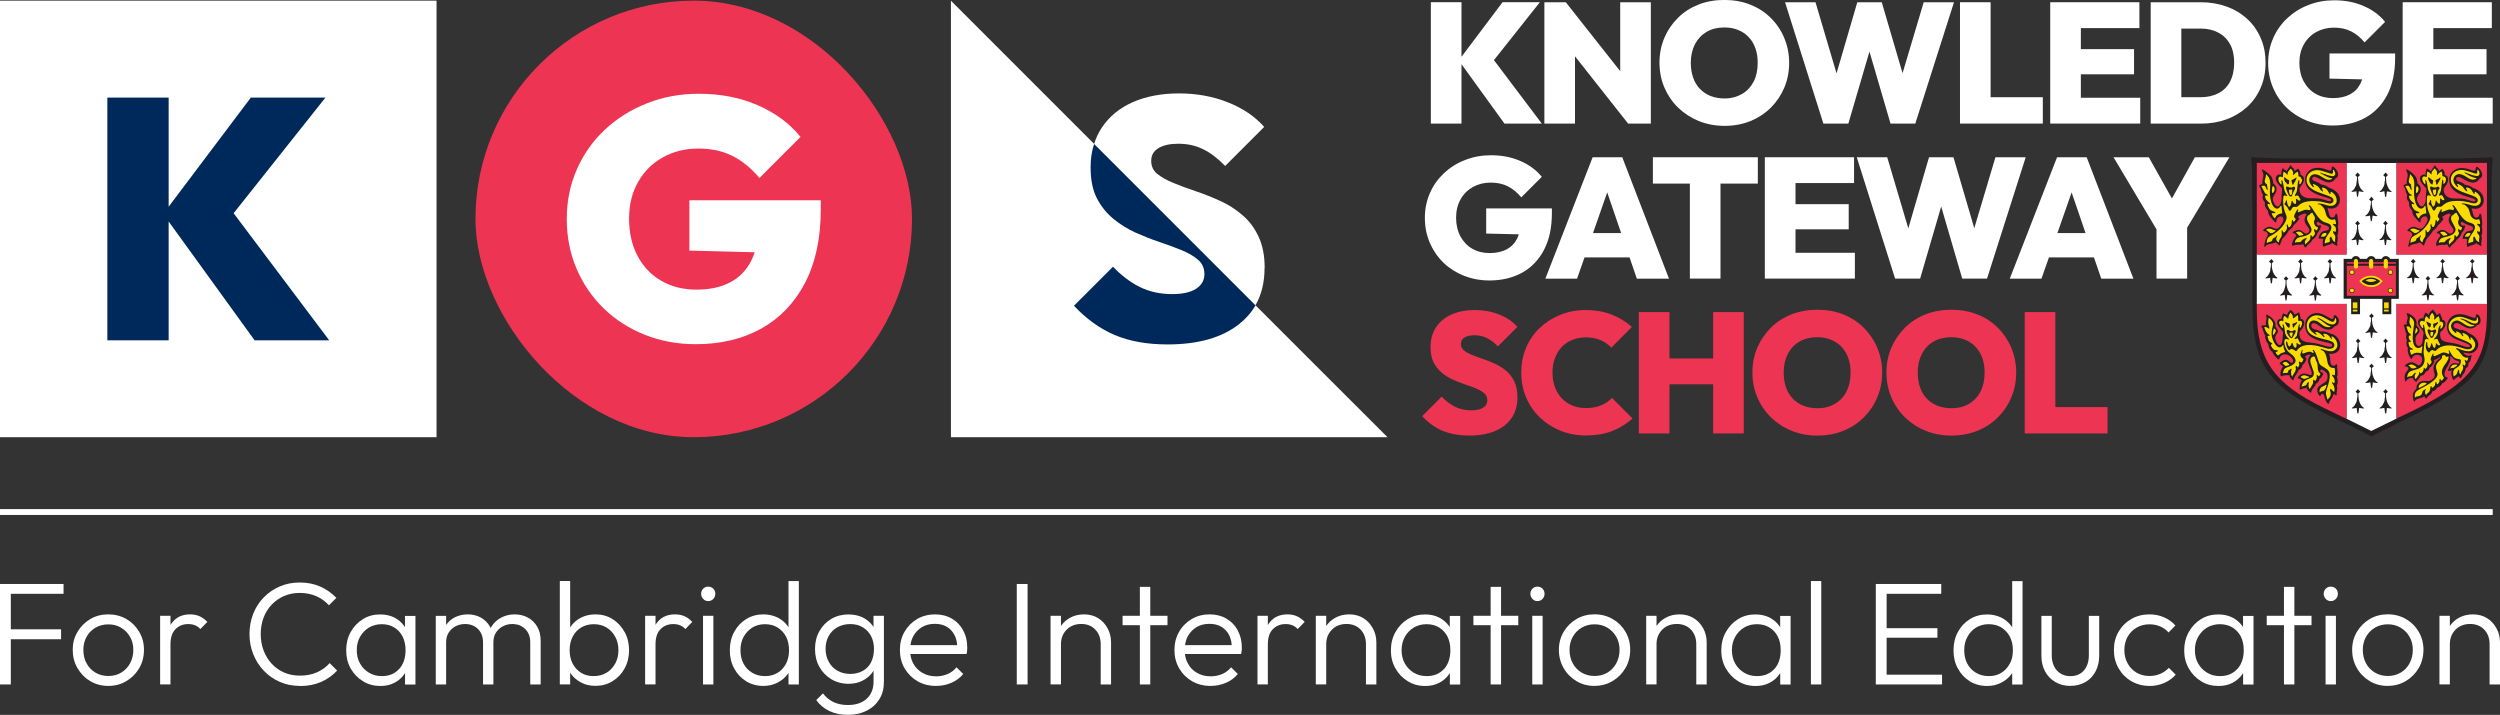 <?xml version="1.0" encoding="UTF-8"?>
<svg id="Layer_2" data-name="Layer 2" xmlns="http://www.w3.org/2000/svg" viewBox="0 0 425.27 121.6">
  <rect x="0" y="0" width="425.27" height="121.6" fill="#333333" stroke="none"/>
  <defs>
    <style>
      .cls-1 {
        fill: #00295b;
      }

      .cls-2 {
        fill: #231f20;
      }

      .cls-3 {
        fill: none;
        stroke: #fff;
        stroke-miterlimit: 10;
      }

      .cls-4 {
        fill: #fcdc00;
      }

      .cls-5 {
        fill: #fff;
      }

      .cls-6 {
        fill: #ee3453;
      }
    </style>
  </defs>
  <g id="Layer_1-2" data-name="Layer 1">
    <g>
      <polygon class="cls-5" points="262.27 21.02 255.92 21.02 248.61 10.92 248.61 21.02 243.4 21.02 243.4 .37 248.61 .37 248.61 9.66 255.6 .37 261.95 .37 254.13 10.23 262.27 21.02"/>
      <polygon class="cls-5" points="280.82 .38 280.82 21.02 276.95 21.02 267.92 9.58 267.92 21.02 262.71 21.02 262.71 .38 266.35 .38 275.61 12.1 275.61 .38 280.82 .38"/>
      <path class="cls-5" d="M303.52,6.46c-.55-1.31-1.32-2.45-2.31-3.42-.99-.99-2.15-1.73-3.49-2.26-1.34-.52-2.81-.79-4.4-.79s-3.06.26-4.4.79-2.5,1.27-3.49,2.26c-.99.98-1.76,2.11-2.31,3.41-.55,1.28-.83,2.69-.83,4.21s.28,2.93.84,4.24c.57,1.31,1.34,2.45,2.34,3.42,1,.96,2.17,1.72,3.51,2.27,1.34.54,2.81.82,4.4.82s3.03-.28,4.35-.8c1.32-.54,2.49-1.3,3.48-2.27.99-.99,1.76-2.13,2.31-3.42.55-1.31.83-2.71.83-4.22s-.28-2.93-.83-4.22ZM298.31,13.86c-.45.9-1.11,1.62-1.98,2.13-.86.49-1.86.76-3.01.76-.84,0-1.63-.15-2.34-.42-.71-.29-1.31-.7-1.82-1.22-.51-.54-.89-1.18-1.15-1.92-.26-.76-.39-1.59-.39-2.52,0-1.21.25-2.26.71-3.16.48-.9,1.14-1.6,1.99-2.1.86-.5,1.85-.74,3-.74.86,0,1.63.13,2.33.42.7.28,1.31.68,1.81,1.22.51.52.89,1.16,1.15,1.91.26.73.39,1.54.39,2.45,0,1.22-.22,2.29-.68,3.2Z"/>
      <polygon class="cls-5" points="332.39 .38 325.81 21.02 321.59 21.02 318.01 8.77 314.42 21.02 310.17 21.02 303.65 .38 308.83 .38 312.41 12.48 315.94 .38 320.1 .38 323.64 12.45 327.24 .38 332.39 .38"/>
      <polygon class="cls-5" points="347.5 16.54 347.5 21.02 333.41 21.02 333.41 .38 338.62 .38 338.62 16.54 347.5 16.54"/>
      <polygon class="cls-5" points="364.07 16.63 364.07 21.02 348.76 21.02 348.76 .38 363.93 .38 363.93 4.78 353.97 4.78 353.97 8.36 363.02 8.36 363.02 12.64 353.97 12.64 353.97 16.63 364.07 16.63"/>
      <path class="cls-5" d="M384.57,6.49c-.54-1.27-1.31-2.36-2.3-3.26-.99-.92-2.15-1.62-3.51-2.11-1.34-.49-2.81-.74-4.41-.74h-8.5v20.65h8.56c1.57,0,3.03-.25,4.37-.74,1.34-.5,2.5-1.21,3.49-2.11.99-.92,1.76-2.01,2.3-3.28.55-1.28.82-2.68.82-4.21s-.26-2.94-.82-4.19ZM379.36,13.88c-.47.87-1.14,1.54-2.01,1.99-.87.44-1.88.67-3.03.67h-3.26V4.86h3.26c1.15,0,2.15.22,3.01.68.87.45,1.54,1.11,2.01,1.97.48.84.71,1.89.71,3.14s-.23,2.33-.7,3.22Z"/>
      <path class="cls-5" d="M407.43,9.09v.79c0,2.46-.45,4.54-1.34,6.26-.89,1.7-2.14,3-3.73,3.89-1.59.87-3.45,1.32-5.56,1.32-1.54,0-3-.28-4.34-.8-1.34-.54-2.5-1.28-3.49-2.24-.99-.96-1.76-2.1-2.31-3.39-.55-1.31-.83-2.71-.83-4.22s.29-2.93.86-4.22c.57-1.31,1.37-2.43,2.4-3.39,1.03-.96,2.23-1.72,3.6-2.24,1.37-.54,2.82-.8,4.38-.8,1.85,0,3.52.32,5.01.98,1.5.64,2.71,1.54,3.64,2.69l-3.49,3.49c-.7-.84-1.47-1.47-2.3-1.88-.83-.42-1.81-.63-2.91-.63s-2.11.25-3,.74c-.89.49-1.6,1.19-2.11,2.1-.51.9-.77,1.94-.77,3.13s.25,2.26.73,3.17c.49.9,1.16,1.62,2.02,2.11.86.5,1.86.74,2.98.74s2.08-.22,2.87-.63c.79-.42,1.38-1.03,1.79-1.85.12-.22.2-.47.28-.71l-5.55-.13v-4.28h11.18Z"/>
      <polygon class="cls-5" points="424.03 16.63 424.03 21.02 408.71 21.02 408.71 .38 423.88 .38 423.88 4.78 413.93 4.78 413.93 8.36 422.98 8.36 422.98 12.64 413.93 12.64 413.93 16.63 424.03 16.63"/>
    </g>
    <g>
      <path class="cls-5" d="M263.99,35.45v.79c0,2.46-.44,4.54-1.34,6.26-.89,1.7-2.13,3-3.73,3.89-1.59.87-3.44,1.32-5.56,1.32-1.54,0-3-.28-4.34-.8-1.34-.54-2.5-1.28-3.49-2.24-.99-.96-1.76-2.1-2.32-3.39-.55-1.31-.83-2.71-.83-4.22s.29-2.93.86-4.22c.57-1.31,1.38-2.43,2.4-3.39,1.03-.96,2.23-1.72,3.6-2.24,1.37-.54,2.82-.8,4.38-.8,1.85,0,3.52.32,5.01.98,1.5.64,2.71,1.54,3.64,2.69l-3.49,3.49c-.7-.84-1.47-1.47-2.3-1.88-.83-.42-1.81-.63-2.91-.63s-2.11.25-3,.74c-.89.5-1.6,1.19-2.11,2.1-.51.9-.77,1.94-.77,3.13s.25,2.26.73,3.17c.5.9,1.16,1.62,2.02,2.11.87.5,1.86.74,2.98.74s2.08-.22,2.87-.63c.79-.42,1.38-1.03,1.79-1.85.12-.22.2-.47.28-.71l-5.55-.13v-4.28h11.18Z"/>
      <path class="cls-5" d="M275.96,26.75h-5.04l-8.04,20.65h5.39l1.27-3.61h7.66l1.24,3.61h5.47l-7.95-20.65ZM270.98,39.65l2.42-6.92,2.37,6.92h-4.79Z"/>
      <polygon class="cls-5" points="299.02 26.75 299.02 31.23 292.67 31.23 292.67 47.39 287.46 47.39 287.46 31.23 281.17 31.23 281.17 26.75 299.02 26.75"/>
      <polygon class="cls-5" points="315.53 43 315.53 47.39 300.21 47.39 300.21 26.75 315.39 26.75 315.39 31.14 305.43 31.14 305.43 34.73 314.48 34.73 314.48 39.01 305.43 39.01 305.43 43 315.53 43"/>
      <polygon class="cls-5" points="344.59 26.75 338.01 47.39 333.79 47.39 330.21 35.13 326.63 47.39 322.37 47.39 315.85 26.75 321.03 26.75 324.62 38.85 328.14 26.75 332.3 26.75 335.84 38.82 339.44 26.75 344.59 26.75"/>
      <path class="cls-5" d="M354.96,26.75h-5.04l-8.04,20.65h5.39l1.27-3.61h7.66l1.24,3.61h5.47l-7.95-20.65ZM349.98,39.65l2.42-6.92,2.37,6.92h-4.79Z"/>
      <polygon class="cls-5" points="379.24 26.75 372.05 38.73 372.05 47.39 366.84 47.39 366.84 39.02 359.53 26.75 365.53 26.75 369.46 33.76 373.36 26.75 379.24 26.75"/>
    </g>
    <g>
      <path class="cls-6" d="M249.87,74.08c-1.73,0-3.22-.27-4.48-.8-1.26-.53-2.42-1.36-3.47-2.49l3.32-3.32c.7.74,1.46,1.31,2.27,1.72.82.41,1.74.61,2.77.61.87,0,1.55-.15,2.02-.45.48-.3.71-.71.71-1.24s-.18-.91-.54-1.22c-.36-.31-.82-.58-1.38-.81s-1.19-.47-1.89-.7c-.7-.23-1.39-.5-2.07-.81-.68-.31-1.31-.7-1.88-1.18-.57-.48-1.03-1.06-1.38-1.75-.35-.69-.52-1.56-.52-2.61,0-1.3.31-2.43.95-3.38.63-.95,1.51-1.67,2.64-2.17,1.13-.49,2.44-.74,3.93-.74s2.88.25,4.15.76c1.27.5,2.3,1.2,3.1,2.1l-3.32,3.32c-.62-.64-1.25-1.12-1.88-1.43-.63-.31-1.34-.46-2.11-.46-.72,0-1.28.13-1.69.38-.41.25-.61.61-.61,1.08s.17.84.52,1.12c.35.28.81.54,1.38.77.57.23,1.2.47,1.89.7.69.23,1.37.51,2.05.82s1.31.71,1.88,1.19c.57.48,1.03,1.1,1.38,1.83s.52,1.63.52,2.68c0,2.04-.73,3.63-2.18,4.78-1.46,1.14-3.48,1.72-6.09,1.72Z"/>
      <path class="cls-6" d="M269.82,74.08c-1.57,0-3.03-.27-4.37-.81-1.34-.54-2.51-1.3-3.51-2.26-1-.96-1.78-2.09-2.33-3.39-.55-1.3-.83-2.72-.83-4.25s.27-2.92.82-4.21c.54-1.29,1.31-2.41,2.31-3.36,1-.95,2.16-1.7,3.49-2.24s2.78-.82,4.35-.82,3.1.26,4.4.77c1.3.51,2.45,1.22,3.44,2.11l-3.49,3.52c-.51-.54-1.12-.97-1.83-1.28-.72-.31-1.55-.47-2.5-.47-.82,0-1.58.14-2.29.42s-1.31.68-1.81,1.21c-.49.52-.88,1.15-1.16,1.89-.28.74-.42,1.55-.42,2.45s.14,1.77.42,2.51c.28.74.67,1.37,1.16,1.89.49.52,1.09.93,1.79,1.22s1.47.44,2.3.44c.97,0,1.82-.15,2.55-.45s1.36-.72,1.91-1.27l3.49,3.49c-1.01.89-2.15,1.6-3.42,2.11-1.27.51-2.76.77-4.47.77Z"/>
      <polygon class="cls-6" points="296.63 53.09 296.63 73.73 291.42 73.73 291.42 65.37 283.99 65.37 283.99 73.73 278.78 73.73 278.78 53.09 283.99 53.09 283.99 60.98 291.42 60.98 291.42 53.09 296.63 53.09"/>
      <path class="cls-6" d="M309.19,74.1c-1.59,0-3.06-.27-4.4-.81s-2.51-1.3-3.51-2.27c-1-.97-1.78-2.11-2.34-3.42-.56-1.31-.84-2.72-.84-4.24s.28-2.92.83-4.21c.55-1.29,1.33-2.43,2.32-3.41.99-.98,2.15-1.73,3.49-2.26,1.34-.52,2.8-.79,4.4-.79s3.06.26,4.4.79c1.34.52,2.5,1.28,3.49,2.26.99.98,1.76,2.12,2.31,3.42.55,1.3.83,2.71.83,4.22s-.28,2.92-.83,4.22c-.55,1.3-1.32,2.44-2.31,3.42-.99.98-2.15,1.74-3.48,2.27-1.33.53-2.78.8-4.35.8ZM309.13,69.45c1.15,0,2.15-.25,3.01-.76s1.52-1.21,1.98-2.13c.46-.91.68-1.98.68-3.2,0-.89-.13-1.71-.39-2.45s-.65-1.37-1.15-1.91c-.5-.53-1.11-.94-1.81-1.22-.7-.28-1.48-.42-2.33-.42-1.15,0-2.15.25-3,.74-.85.49-1.52,1.19-1.99,2.1s-.71,1.96-.71,3.16c0,.93.13,1.77.39,2.52.26.75.64,1.39,1.15,1.92.5.53,1.11.94,1.82,1.22s1.49.42,2.34.42Z"/>
      <path class="cls-6" d="M331.99,74.1c-1.59,0-3.06-.27-4.4-.81s-2.51-1.3-3.51-2.27c-1-.97-1.78-2.11-2.34-3.42-.56-1.31-.84-2.72-.84-4.24s.28-2.92.83-4.21c.55-1.29,1.33-2.43,2.32-3.41.99-.98,2.15-1.73,3.49-2.26,1.34-.52,2.8-.79,4.4-.79s3.06.26,4.4.79c1.34.52,2.5,1.28,3.49,2.26s1.76,2.12,2.31,3.42c.55,1.3.83,2.71.83,4.22s-.28,2.92-.83,4.22c-.55,1.3-1.32,2.44-2.31,3.42s-2.15,1.74-3.48,2.27c-1.33.53-2.78.8-4.35.8ZM331.93,69.45c1.15,0,2.15-.25,3.01-.76s1.52-1.21,1.98-2.13c.46-.91.68-1.98.68-3.2,0-.89-.13-1.71-.39-2.45s-.65-1.37-1.15-1.91c-.5-.53-1.11-.94-1.81-1.22-.7-.28-1.48-.42-2.33-.42-1.15,0-2.15.25-3,.74-.85.49-1.52,1.19-1.99,2.1s-.71,1.96-.71,3.16c0,.93.13,1.77.39,2.52.26.75.64,1.39,1.15,1.92.5.53,1.11.94,1.82,1.22s1.49.42,2.34.42Z"/>
      <polygon class="cls-6" points="358.51 69.25 358.51 73.73 344.42 73.73 344.42 53.09 349.63 53.09 349.63 69.25 358.51 69.25"/>
    </g>
    <rect class="cls-5" y=".11" width="74.26" height="74.26"/>
    <polygon class="cls-1" points="56 57.89 43.31 57.89 28.69 37.68 28.69 57.89 18.26 57.89 18.26 16.6 28.69 16.6 28.69 35.16 42.67 16.6 55.36 16.6 39.74 36.27 56 57.89"/>
    <rect class="cls-6" x="80.88" y=".11" width="74.26" height="74.26" rx="37.13" ry="37.13"/>
    <path class="cls-5" d="M139.62,34.04v1.57c0,4.92-.9,9.1-2.68,12.52-1.79,3.41-4.28,6-7.45,7.77-3.19,1.76-6.9,2.65-11.12,2.65-3.12,0-6-.54-8.68-1.6-2.68-1.08-5.01-2.56-6.99-4.48-1.98-1.92-3.52-4.19-4.63-6.78-1.11-2.61-1.66-5.42-1.66-8.44s.57-5.85,1.72-8.44c1.14-2.61,2.74-4.86,4.8-6.78,2.05-1.92,4.46-3.42,7.19-4.48,2.74-1.08,5.65-1.6,8.76-1.6,3.68,0,7.02.64,10.02,1.95,2.98,1.3,5.42,3.09,7.28,5.39l-6.99,6.99c-1.4-1.67-2.94-2.93-4.6-3.76-1.67-.84-3.61-1.25-5.82-1.25s-4.22.5-6,1.49c-1.79.99-3.2,2.39-4.22,4.19-1.03,1.81-1.54,3.89-1.54,6.26s.48,4.51,1.46,6.35c.96,1.82,2.31,3.23,4.05,4.22,1.72.99,3.71,1.49,5.97,1.49s4.16-.42,5.74-1.25c1.57-.84,2.77-2.07,3.58-3.7.22-.45.42-.92.58-1.41l-11.12-.28v-8.56h22.36Z"/>
    <polygon class="cls-5" points="236.02 74.37 161.76 74.37 161.76 .12 186.12 24.48 213.56 51.92 236.02 74.37"/>
    <g>
      <path class="cls-1" d="M186.12,24.48c-.41,1.22-.6,2.56-.6,4,0,2.1.35,3.83,1.05,5.21.7,1.37,1.63,2.53,2.77,3.49,1.15.95,2.4,1.73,3.76,2.36,1.37.61,2.74,1.16,4.14,1.63s2.66.93,3.79,1.4c1.14.47,2.05,1,2.77,1.63.73.61,1.08,1.43,1.08,2.45s-.47,1.86-1.43,2.48c-.95.6-2.3.9-4.05.9-2.05,0-3.9-.41-5.53-1.22s-3.14-1.97-4.54-3.44l-6.64,6.64c2.1,2.24,4.41,3.9,6.93,4.98,2.53,1.06,5.52,1.6,8.97,1.6,5.21,0,9.26-1.15,12.17-3.44,1.18-.93,2.13-2.01,2.82-3.23l-27.45-27.45Z"/>
      <path class="cls-5" d="M215.11,45.6c0,2.42-.51,4.53-1.54,6.32l-27.45-27.45c.31-.99.74-1.91,1.3-2.75,1.27-1.91,3.03-3.35,5.27-4.34,2.26-.99,4.88-1.49,7.86-1.49s5.77.5,8.3,1.51c2.55,1,4.62,2.4,6.2,4.19l-6.64,6.64c-1.24-1.28-2.49-2.24-3.76-2.85-1.25-.63-2.66-.93-4.22-.93-1.43,0-2.56.25-3.38.76-.82.49-1.22,1.22-1.22,2.15s.35,1.67,1.05,2.24c.7.55,1.63,1.08,2.77,1.54,1.15.47,2.42.93,3.79,1.4,1.38.47,2.75,1,4.11,1.63,1.37.61,2.62,1.41,3.76,2.39,1.15.96,2.07,2.18,2.77,3.67.7,1.47,1.05,3.26,1.05,5.36Z"/>
    </g>
    <g id="layer1">
      <g id="g4552">
        <path id="path4850" class="cls-2" d="M392.45,26.95h23.08s2.24-.01,2.24-.01c1.07,0,2.84-.05,5.33-.16l.93-.04c-.14,1.93-.16,2.7-.17,3.72v2.97s-.02,2.81-.02,2.81v15.69c0,9.88-2.24,13.24-12.9,18.51-.47.23-5.91,2.95-6.47,3.25l-.53.29-.54.28-.54-.28-.54-.29c-2.24-1.17-4.52-2.21-6.28-3.07-9.77-4.79-12.9-8.19-12.9-18.68v-15.69l-.03-2.81v-2.97c-.02-1.79-.04-2.37-.18-3.72l.93.04c2.45.1,4.28.16,5.35.16h3.25"/>
        <path id="path4854" class="cls-5" d="M403.39,73.3l4.2-2.06.1-.04-.03-.09v-19.32l-.04-.12.13.03h15.2l.13.04-.04-.17v-8.19l.04-.13-.13.04h-15.2l-.13.03.04-.13v-15.37l.03-.13-.12.04h-8.32l-.13-.04.04.13v15.37l.03.13-.12-.03h-15.08l-.13-.04.04.13v8.27l-.04.09.13-.04h15.08l.12-.03-.03.16v19.24l-.04.16.1.03,4.16,2.05"/>
        <path id="path4858" class="cls-6" d="M384.06,27.72l-.2-.04.04.14v15.38l-.04.12.18-.04h15.02l.13.04-.03-.13v-15.41l.03-.1-.13.04h-15"/>
        <path id="path4862" class="cls-6" d="M407.83,27.72l-.18-.04.03.14v15.38l-.03.12.17-.04h15.13l.14.04-.04-.13v-15.41l.04-.1-.14.04h-15.12"/>
        <path id="path4866" class="cls-6" d="M399.12,51.7h-15.17l-.09-.04.04.1v.92c0,8.45,2.82,12.55,11.5,16.75l2.74,1.33.96.45.08.09v-.13s-.01-19.39-.01-19.39l.03-.12-.07.04"/>
        <path id="path4870" class="cls-6" d="M407.75,51.7l-.1-.04.03.09v19.36l-.03.14.1-.12.87-.39c11.78-5.55,14.44-8.85,14.44-17.98v-.97l.04-.13-.13.04h-15.21"/>
        <path id="path4874" class="cls-2" d="M386.37,44.04s.07.08.09.1c.05.06.08.1.1.12.02.02.05.06.12.12.02.02.06.06.1.1-.04.03-.06.05-.06.05l-.13.12-.1.12-.04.04v.12c0,1.06.28,1.79.87,2.27l.1.09-.1.07h-.12s-.25-.04-.25-.04l-.22-.04-.13-.03-.13.95h-.18l-.13-.95-.13.03c-.11.02-.18.04-.21.04l-.26.03h-.12c-.05.01-.1,0-.1-.03,0-.02.02-.05.06-.08l.2-.15c.16-.12.27-.28.46-.67.09-.17.13-.32.13-.43,0-.28.04-.5.09-.5l.03-.49v-.18s-.04-.04-.04-.04l-.11-.12-.13-.12-.05-.05s.08-.08.1-.1c.18-.18.2-.2.3-.34"/>
        <path id="path4878" class="cls-2" d="M391.34,44.04c.1.14.12.16.3.34.02.02.06.06.1.1l-.05.05-.13.12-.1.12-.06.04.03.18.02.49c.04.7.42,1.5.83,1.72.07.04.11.07.11.09,0,.04-.03.06-.06.06h-.17s-.25-.03-.25-.03l-.22-.04-.13-.03-.13.95h-.17l-.13-.95-.13.03-.22.04-.25.03h-.12s-.02.01-.02.01c-.05,0-.09-.02-.09-.04s.02-.05.05-.08l.2-.15c.17-.13.22-.2.46-.67.09-.18.14-.33.14-.43,0-.28.04-.5.08-.5l.03-.49v-.18s-.02-.03-.03-.04c-.07-.07-.11-.11-.12-.12l-.13-.12-.05-.05s.08-.08.1-.1c.06-.06.1-.1.12-.12.02-.02.05-.06.1-.12.02-.02.05-.06.09-.1"/>
        <path id="path4882" class="cls-2" d="M388.86,46.96l.09.1.09.12s.06.07.12.12l.12.1-.06.05-.12.12-.12.1-.04.05v.12c0,1.09.26,1.77.87,2.27l.1.09-.1.07h-.12s-.25-.04-.25-.04l-.22-.04-.13-.03-.13.95h-.18l-.13-.95-.13.03-.22.04-.25.03h-.12s-.01.01-.01.01c-.05,0-.09-.02-.09-.04,0-.02.02-.05.07-.08l.2-.15c.42-.32.71-1.2.71-2.15v-.12l-.04-.05-.12-.1-.12-.12-.06-.05c.2-.17.3-.28.42-.45"/>
        <path id="path4886" class="cls-2" d="M393.85,46.96c.12.17.22.27.42.45l-.06.05-.12.12-.12.1-.04.05v.12c0,.71.21,1.57.45,1.85l.26.3s.07.06.14.12l.12.09-.1.07h-.12s-.25-.04-.25-.04l-.22-.04-.13-.03-.13.95h-.18l-.13-.95-.13.03-.22.04-.25.03h-.12s-.01.01-.01.01c-.05,0-.09-.02-.09-.04,0-.02.02-.05.06-.08l.19-.15c.41-.33.72-1.21.72-2.15v-.12l-.04-.05-.12-.1-.12-.12-.06-.05c.05-.05.09-.08.12-.1.06-.05.1-.09.12-.12l.09-.12.09-.1"/>
        <path id="path4890" class="cls-2" d="M396.34,44.04c.1.14.12.16.3.34.02.02.06.06.11.1l-.05.05-.13.12-.1.12-.05.04v.18s.04.49.04.49c.04.68.44,1.51.83,1.72.07.04.11.07.11.09,0,.04-.02.06-.05.06h-.16s-.26-.03-.26-.03c-.06,0-.13-.02-.22-.04l-.12-.03-.13.95h-.18l-.13-.95-.14.03-.22.03-.25.03h-.12s-.02.01-.02.01c-.05,0-.09-.02-.09-.04,0-.02.02-.05.06-.08l.19-.15c.17-.14.23-.22.46-.67.09-.19.14-.33.14-.43,0-.28.04-.5.08-.5l.03-.49v-.18s-.03-.04-.03-.04l-.12-.12c-.06-.06-.1-.1-.12-.12-.01,0-.03-.03-.06-.05.05-.05.08-.08.1-.1.06-.06.1-.1.12-.12.02-.02.06-.06.1-.12.02-.02.05-.06.09-.1"/>
        <path id="path4894" class="cls-2" d="M410.5,44.02l.09.12.09.1c.06.07.1.11.12.13.02.02.06.06.12.1l-.06.05-.12.12-.12.1-.04.05v.11c0,1.06.35,1.98.87,2.26.08.04.11.08.11.11v.02s-.11.03-.11.03h-.12c-.15,0-.43-.05-.6-.1l-.13.94h-.18l-.13-.94c-.18.06-.45.1-.6.1h-.12c-.08,0-.11-.01-.11-.05,0-.04.03-.07.11-.11.5-.26.87-1.21.87-2.26v-.11l-.04-.05-.12-.1-.12-.12-.07-.05c.05-.05.09-.08.12-.1.02-.02.06-.06.12-.13l.09-.1.09-.12"/>
        <path id="path4898" class="cls-2" d="M415.5,44.02l.09.12.1.1.12.13.1.1-.06.05-.12.12-.12.1-.04.05v.11c0,1.04.36,1.98.87,2.26.08.04.11.08.11.11v.02s-.11.03-.11.03h-.12c-.15,0-.43-.05-.6-.1l-.13.94h-.18l-.13-.94c-.21.07-.44.1-.65.1-.14,0-.17,0-.17-.05,0-.04.03-.07.12-.11.1-.05.3-.24.41-.42.21-.33.33-.62.33-.79,0-.28.04-.51.09-.51l.03-.49v-.17s-.03-.04-.04-.05c-.17-.17-.18-.18-.3-.27l.12-.1.12-.13.1-.1.08-.12"/>
        <path id="path4902" class="cls-2" d="M413.01,46.93s.07.08.09.1c.05.06.08.1.1.12.02.02.05.06.11.12.02.02.06.05.11.1l-.06.05-.12.13-.12.1-.04.05v.17s.04.49.04.49c.04.72.41,1.49.83,1.72.08.04.11.08.11.12v.02s-.11.02-.11.02h-.12c-.15,0-.43-.05-.6-.1l-.13.95h-.18l-.13-.95c-.18.06-.44.11-.66.11-.13,0-.17-.01-.17-.06,0-.03.03-.06.12-.1.1-.04.3-.25.41-.42.21-.35.34-.64.34-.79,0-.28.04-.51.08-.51l.03-.49v-.17s-.04-.05-.04-.05l-.11-.1-.13-.13-.05-.05s.08-.08.1-.1c.18-.18.2-.2.3-.34"/>
        <path id="path4906" class="cls-2" d="M418.05,46.93s.07.08.09.1c.05.06.08.1.1.12.02.02.05.06.12.12.02.02.06.06.1.1-.02.02-.04.04-.05.05-.07.08-.12.12-.13.13-.07.06-.11.1-.12.1,0,0-.02.02-.04.05v.17s.04.49.04.49c.04.72.41,1.49.83,1.72.08.04.11.08.11.12v.02s-.11.02-.11.02h-.12c-.15,0-.43-.05-.6-.1l-.13.95h-.17l-.14-.95c-.18.06-.44.11-.66.11-.13,0-.17-.01-.17-.06,0-.03.03-.06.12-.1.1-.04.3-.25.41-.42.21-.35.34-.64.34-.79,0-.28.04-.51.08-.51l.03-.49v-.17s-.04-.05-.04-.05l-.11-.1-.13-.13-.05-.05s.08-.08.1-.1c.18-.18.2-.2.3-.34"/>
        <path id="path4910" class="cls-2" d="M420.54,44.02l.09.12.1.1.12.13.1.1-.06.05-.12.12-.12.1-.04.05v.11c0,1.04.36,1.98.87,2.26.08.04.11.08.11.11v.02s-.11.03-.11.03h-.12c-.15,0-.43-.05-.6-.1l-.13.94h-.18l-.13-.94c-.21.07-.44.1-.65.1-.14,0-.17,0-.17-.05,0-.04.03-.07.12-.11.1-.05.3-.24.41-.42.21-.33.33-.62.33-.79,0-.28.04-.51.09-.51l.03-.49v-.17s-.03-.04-.04-.05c-.06-.06-.09-.09-.1-.1l-.13-.12-.05-.05.1-.1.12-.13.1-.1.08-.12"/>
        <path id="path4914" class="cls-2" d="M401.12,57.58c.1.14.12.16.3.34.02.02.06.06.11.1l-.05.05-.13.12-.1.12-.05.05v.17s.04.49.04.49c.02.43.2.98.42,1.3.14.21.3.38.41.42.09.04.12.07.12.11s-.03.05-.19.05c-.2,0-.47-.04-.64-.11l-.13.95h-.18l-.13-.95c-.18.06-.45.1-.6.1h-.12c-.08,0-.11-.01-.11-.04,0-.04.03-.07.11-.11.12-.07.3-.25.41-.42.23-.38.34-.64.34-.79,0-.28.04-.51.08-.51l.03-.49v-.17s-.03-.05-.03-.05l-.12-.12-.12-.12-.06-.05s.08-.08.1-.1c.06-.06.1-.1.12-.12.02-.02.06-.06.1-.12.02-.02.05-.06.09-.1"/>
        <path id="path4918" class="cls-2" d="M405.81,57.58c.1.14.12.16.3.34.02.02.06.06.1.1l-.05.05-.13.12-.11.12-.05.05v.17s.04.49.04.49c.02.43.2.98.42,1.3.14.21.3.38.41.42.09.04.12.07.12.11s-.03.05-.19.05c-.2,0-.47-.04-.64-.11l-.13.95h-.18l-.13-.95c-.18.06-.45.1-.6.1h-.12c-.08,0-.11-.01-.11-.04,0-.04.03-.07.11-.11.13-.07.31-.25.41-.42.23-.38.34-.64.34-.79,0-.28.04-.51.08-.51l.02-.49v-.17s-.02-.05-.02-.05l-.12-.12-.12-.12-.06-.05s.08-.08.1-.1c.06-.06.1-.1.12-.12.02-.02.05-.06.1-.12.02-.02.05-.06.09-.1"/>
        <path id="path4922" class="cls-2" d="M403.42,61.83l.06.14.12.08.12.13.1.1-.05.05-.13.12s-.05.04-.11.1c-.01.01-.03.03-.05.05v.17s.04.49.04.49c.04.71.44,1.54.83,1.72.09.04.12.07.12.1v.03s-.1.04-.1.04h-.12s-.26-.04-.26-.04c-.06,0-.13-.02-.22-.04l-.12-.03-.14.94h-.17l-.13-.94-.13.03-.22.04-.25.03h-.12s-.01.01-.01.01c-.06,0-.1-.02-.1-.06,0-.04.03-.07.11-.11.13-.07.31-.25.41-.42.23-.39.34-.64.34-.79,0-.28.04-.51.08-.51l.03-.49v-.17s-.03-.05-.03-.05l-.12-.1-.12-.12-.07-.05.11-.1.12-.13.1-.1.09-.12"/>
        <path id="path4926" class="cls-2" d="M401.09,66.16l.09.12.11.11.12.13.09.12-.05.03-.12.12-.12.1-.04.05v.17s.04.49.04.49c.04.72.41,1.49.83,1.72.08.04.11.08.11.11v.02s-.11.03-.11.03h-.12c-.1,0-.29-.03-.6-.09l-.13.93h-.18l-.13-.93c-.28.06-.48.09-.66.09-.13,0-.17-.01-.17-.06,0-.03.03-.06.12-.1.1-.04.3-.25.41-.42.21-.35.34-.64.34-.79,0-.28.04-.51.08-.51l.03-.49v-.17s-.03-.04-.04-.05c-.06-.06-.09-.09-.11-.1l-.13-.12-.05-.05.1-.1.12-.13.1-.11.08-.12"/>
        <path id="path4930" class="cls-2" d="M405.81,66.16l.08.12.1.11.1.15.12.08-.05.05-.13.12s-.05.05-.11.1c-.01.01-.03.03-.05.05v.17s.04.49.04.49c.02.43.2.98.42,1.3.14.21.3.37.41.42.09.04.12.07.12.11,0,.04-.03.05-.17.05-.17,0-.38-.03-.65-.09l-.13.93h-.18l-.13-.93c-.31.06-.5.09-.6.09h-.12c-.08,0-.11-.01-.11-.04,0-.04.03-.07.11-.11.13-.06.31-.25.41-.42.23-.39.34-.64.34-.79,0-.28.04-.51.08-.51l.02-.49v-.17s-.02-.05-.02-.05l-.12-.1-.12-.12-.06-.05.1-.1.12-.13.1-.11.09-.12"/>
        <path id="path4934" class="cls-2" d="M403.42,53.3l.08.12.1.11.12.13.1.1-.05.05-.13.12s-.05.05-.11.1c-.01.01-.03.03-.05.05v.17s.04.49.04.49c.04.71.45,1.56.83,1.72.09.04.12.06.12.1,0,.05-.03.06-.17.06-.17,0-.38-.03-.66-.09l-.14.94h-.17l-.13-.94c-.31.06-.5.09-.6.09h-.12c-.08,0-.11-.01-.11-.04,0-.04.03-.07.11-.11.13-.06.31-.25.41-.42.23-.39.34-.64.34-.79,0-.28.04-.51.08-.51l.03-.49v-.17s-.03-.05-.03-.05l-.12-.1-.12-.12-.07-.05.11-.1.12-.13.1-.11.09-.12"/>
        <path id="path4938" class="cls-2" d="M401.05,29.34s.07.08.09.1c.05.06.08.1.1.12.02.02.05.06.12.12.02.02.06.06.1.1l-.05.05-.13.12s-.05.05-.12.12c0,0-.02.02-.04.04v.18s.04.47.04.47c.02.46.23,1.09.42,1.31l.26.3s.06.06.14.12l.11.08-.11.07h-.12s-.25-.04-.25-.04l-.22-.04-.13-.03-.14.91-.16.04-.13-.95-.13.03-.22.04-.25.03h-.14s-.09,0-.09-.03c0-.02.02-.05.05-.08.01,0,.08-.06.2-.15.17-.13.22-.2.46-.67.09-.18.14-.33.14-.43,0-.28.04-.51.08-.51l.03-.47v-.18s-.04-.04-.04-.04l-.1-.12-.13-.12-.05-.05s.08-.08.1-.1c.18-.18.2-.2.3-.34"/>
        <path id="path4942" class="cls-2" d="M405.81,29.34c.1.14.12.16.3.34.02.02.06.06.1.1l-.05.05-.13.12-.11.12-.05.04v.18s.04.47.04.47c.04.69.43,1.52.83,1.73.07.04.11.07.11.08,0,.04-.02.07-.05.07h-.16s-.26-.03-.26-.03c-.06,0-.13-.02-.22-.04l-.12-.03-.13.95h-.18l-.13-.95h-.14s-.21.07-.21.07l-.25.03h-.12s-.02.01-.02.01c-.05,0-.09-.02-.09-.04s.02-.05.06-.08l.19-.15c.17-.14.23-.22.46-.67.09-.19.14-.33.14-.43,0-.28.04-.51.08-.51l.02-.47v-.18s-.02-.04-.02-.04l-.12-.12c-.06-.06-.1-.1-.12-.12-.01-.01-.03-.03-.06-.05.05-.05.08-.08.1-.1.06-.06.1-.1.12-.12.02-.02.05-.06.1-.12.02-.02.05-.06.09-.1"/>
        <path id="path4946" class="cls-2" d="M403.39,33.45l.09.1.1.12c.06.07.1.11.12.13.02.02.06.06.1.11l-.07.05-.12.12-.12.1-.04.05v.17s.03.45.03.45c.04.72.42,1.53.84,1.76.08.04.11.08.11.11v.02s-.11.03-.11.03h-.12c-.15,0-.43-.05-.6-.1l-.13.94h-.18l-.13-.94c-.18.06-.44.11-.65.11-.14,0-.17,0-.17-.05,0-.04.03-.07.12-.11.11-.05.3-.24.41-.42.21-.33.33-.62.33-.79,0-.28.04-.51.09-.51l.03-.49v-.17s-.03-.04-.04-.05c-.06-.06-.09-.09-.1-.1l-.13-.12-.05-.05.1-.11.12-.13c.06-.07.1-.11.1-.12.02-.02.04-.06.08-.1"/>
        <path id="path4950" class="cls-2" d="M401.04,37.55l.09.1.09.12s.06.07.12.12l.12.1s-.06.05-.06.05l-.12.12-.12.12-.04.04v.12c0,.69.2,1.56.43,1.81l.29.34s.05.04.14.12l.1.08-.1.07h-.12s-.25-.04-.25-.04l-.22-.04-.13-.03-.13.94h-.18l-.13-.94-.13.03-.22.04-.25.03h-.12s-.02.01-.02.01c-.05,0-.09-.02-.09-.04,0-.02.02-.05.06-.08l.19-.15c.44-.35.72-1.19.72-2.15v-.12l-.04-.04-.12-.12c-.06-.06-.1-.1-.12-.12-.01,0-.03-.03-.07-.05.05-.05.09-.08.12-.1.06-.05.1-.09.12-.12l.09-.12.09-.1"/>
        <path id="path4954" class="cls-2" d="M405.78,37.55s.07.08.09.1c.05.06.08.1.1.12.02.02.05.06.12.12.02.02.06.06.11.1-.04.03-.06.05-.07.05l-.12.12-.12.12-.04.04v.18s.04.49.04.49c.04.72.32,1.31.83,1.72l.1.08-.1.07h-.12s-.25-.04-.25-.04l-.22-.04-.13-.03-.13.94h-.18l-.14-.98c-.24.05-.25.1-.33.1l-.26.03h-.12s-.01.01-.01.01c-.05,0-.08-.02-.08-.04,0-.03.02-.06.05-.08l.2-.15c.17-.13.22-.2.46-.67.09-.18.14-.33.14-.43,0-.27.04-.5.08-.5l.03-.49v-.18s-.04-.04-.04-.04l-.1-.12-.13-.12-.05-.05s.08-.08.1-.1c.18-.18.2-.2.3-.34"/>
        <path id="path4958" class="cls-2" d="M395.95,35.43l.05.2c.05.18.08.32.1.42.17.75.3.95.67.95.21,0,.38-.12.43-.29l.08-.26c.02-.06.06-.1.13-.1.14,0,.21.15.21.48,0,.09.03.31.09.64.03.2.05.39.05.57,0,.17-.01.24-.08.41.04.26.08.6.08.8,0,.32-.06.63-.16.78.06.22.07.3.07.49,0,.14-.01.29-.04.44-.06.31-.07.39-.07.45s.01.12.03.18c.03.07.04.13.04.16,0,.04-.02.07-.04.07l-.26-.1-.29-.16c-.09-.05-.16-.1-.3-.24-.25.23-.33.26-1,.45-.13.04-.23.08-.29.12-.08.06-.14.09-.17.09-.11,0-.17-.18-.17-.56,0-.28.03-.54.08-.73-.2-.08-.36-.12-.47-.12-.02,0-.09,0-.2.03h-.05s-.07-.05-.07-.12c0-.05.04-.18.08-.28l.13-.31c.05-.11.15-.24.31-.38.13-.11.25-.18.34-.2l.47-.09c.28-.05.45-.2.45-.4s-.13-.32-.41-.42l-.56-.2c-.14-.05-.32-.13-.51-.25-.31-.19-.37-.21-.44-.21-.11,0-.18.08-.18.23,0,.23.15.4.37.4.04,0,.09,0,.13-.03.06-.02.11-.04.13-.04.06,0,.09.03.09.1v.06s-.03.22-.03.22c-.02.19-.14.42-.42.79l-.12.16c-.11.42-.37.81-.71,1.04-.08.06-.13.09-.14.1-.01.01-.05.07-.1.18-.03.05-.11.16-.26.31-.11.12-.22.22-.33.3-.15.11-.24.19-.26.24l-.13.22s-.06.07-.1.07c-.12,0-.22-.12-.29-.33-.05-.15-.09-.2-.19-.2-.05,0-.13.01-.23.04l-.18.03h-.47c-.24,0-.57.06-.72.13-.06.03-.11.04-.13.04-.03,0-.05-.02-.09-.08-.02-.04-.03-.06-.03-.1,0-.24.17-.69.4-1.05.14-.23.19-.28.35-.42-.05-.22-.2-.39-.37-.45l-.22-.06s-.05-.03-.05-.06c0-.07.11-.16.3-.26.26-.13.51-.21.72-.21.22,0,.43.09.67.28.36.28.45.33.63.33.28,0,.55-.26.55-.53,0-.18-.1-.37-.35-.7-.37-.47-.48-.72-.48-1.07,0-.22.07-.49.15-.61l.13-.2s.04-.09.04-.13c0-.09-.1-.15-.24-.15-.21,0-.6.15-.92.34-.16.1-.26.21-.26.28,0,.04.02.08.05.1l.14.09s.03.03.03.05c0,.02-.02.06-.05.1l-.26.34c-.14.18-.35.4-.55.58-.07.06-.11.1-.13.13,0,0-.04.07-.1.2-.09.18-.34.43-.58.59-.1.07-.16.11-.18.14-.02.02-.05.08-.1.18-.03.06-.09.16-.17.28-.13.19-.23.33-.31.41l-.37.37c-.11.11-.21.33-.37.81-.09.29-.18.46-.22.46-.02,0-.06-.03-.1-.08-.26-.3-.48-.47-.6-.47-.03,0-.08.02-.15.07-.1.06-.22.1-.36.13l-.48.09c-.37.07-.51.15-.72.39-.05.06-.09.09-.11.09-.04,0-.07-.07-.07-.15v-.12s.08-.35.08-.35c.07-.38.16-.66.26-.85l.22-.41c.04-.08.07-.15.07-.21,0-.3-.31-.58-.69-.61-.1,0-.13-.03-.13-.08,0-.07.11-.2.25-.31.26-.2.61-.34.83-.34.13,0,.34.05.59.16l.29.12c.11.04.21.07.29.07.31,0,.6-.28.97-.91.16-.28.24-.49.24-.67,0-.33-.16-.53-.42-.53-.2,0-.41.09-.57.25-.13.13-.2.27-.2.41v.15s0,.03,0,.03c0,.12-.04.19-.11.19-.12,0-.3-.18-.82-.8-.38-.47-.47-.66-.49-1.13-.45-.57-.56-.81-.56-1.21l.02-.27c-.31-.37-.4-.57-.4-.91,0-.12.02-.2.09-.35-.16-.23-.21-.33-.25-.51l-.07-.28c-.04-.19-.11-.35-.21-.49-.12-.17-.13-.19-.13-.25,0-.15.1-.21.56-.33-.02-.13-.03-.22-.03-.29,0-.08.01-.15.04-.31l.09-.49c.04-.19.06-.34.06-.42,0-.09-.02-.15-.09-.42-.05-.15-.09-.25-.12-.3-.04-.07-.08-.15-.08-.18,0-.05.03-.07.09-.07.13,0,.47.21.83.5.75.62.91.87,1.01,1.63,0,.06.02.15.04.26.36.27.55.59.55.93,0,.27-.1.59-.26.84l-.26.41c-.08.12-.12.27-.12.43,0,.25.07.47.25.79.2.35.37.5.59.5.34,0,.65-.6.65-1.29v-.33c0-.13,0-.26.03-.43.02-.2.04-.33.04-.38v-.32s.02-.21.02-.21c0-.07-.04-.15-.14-.25l-.29-.32c-.42-.45-.65-.88-.65-1.2,0-.4.29-.7.67-.7.08,0,.14.01.28.05v-.09c0-.58.12-1.01.28-1.01l.06.02.24.21.29.18.08.08c0-.16,0-.18.17-.37.04-.05.1-.13.18-.25.07-.1.11-.16.13-.2.02-.03.04-.07.07-.12.03-.07.07-.1.11-.1.04,0,.07.05.11.19.03.09.05.11.28.31.08.07.13.13.16.17.02.03.06.12.1.26,0,.02.02.06.04.1.1-.12.14-.17.26-.24l.2-.12c.07-.04.12-.07.15-.07.02,0,.04.03.06.08.02.05.06.11.1.2.14.24.19.36.19.47v.13s0,.16,0,.16c.43.14.59.36.59.82,0,.33-.18.72-.51,1.12-.22.27-.25.32-.25.51,0,.97.68,1.53,1.87,1.55h.88c.57.02.9.08,1.43.25.62.2.81.25.99.25.06,0,.12-.02.17-.05.05-.03.08-.08.08-.12,0-.18-.32-.33-1.38-.63-2.16-.61-3.08-1.48-3.08-2.92,0-1.11.92-1.97,2.11-1.97.38,0,.97.1,1.31.22l.54.2c.1.04.19.05.28.05.18,0,.28-.15.28-.46,0-.17.04-.22.15-.22.15,0,.39.19.6.49.22.3.36.64.36.86,0,.3-.14.51-.46.69-.29.45-.66.66-1.14.66-.38,0-.92-.21-1.81-.72-.31-.18-.47-.24-.63-.24-.23,0-.38.13-.38.34,0,.19.15.31.53.45.57.2.71.28.93.51.67.12.96.23,1.38.55,1.15.36,1.87,1.15,1.87,2.05s-.59,1.51-1.42,1.51c-.2,0-.32-.01-.62-.08"/>
        <path id="path4962" class="cls-2" d="M420.44,35.43l.05.2c.05.18.08.32.11.42.16.75.3.95.67.95.21,0,.38-.12.43-.29l.08-.26c.02-.06.06-.09.12-.09.14,0,.22.16.23.48,0,.12.03.34.08.64.03.22.05.42.05.61,0,.13-.02.21-.08.38l.03.16c.04.26.05.36.05.48,0,.56-.03.73-.16.95.05.21.07.32.07.47,0,.1-.01.24-.04.46l-.05.39v.24c.05.09.06.14.06.16,0,.04-.02.07-.05.07l-.26-.1-.29-.16c-.09-.05-.16-.1-.3-.24-.25.22-.29.24-.59.33-.43.12-.6.17-.68.24-.08.06-.15.09-.18.09-.1,0-.17-.2-.17-.49,0-.42.02-.64.09-.8-.26-.09-.38-.12-.48-.12-.03,0-.05,0-.19.03h-.06s-.06-.04-.06-.12c0-.13.09-.38.21-.6.16-.29.43-.54.64-.58l.47-.09c.28-.05.45-.2.45-.4s-.12-.31-.41-.42l-.55-.2c-.19-.07-.36-.15-.52-.25-.14-.08-.24-.14-.29-.17-.05-.02-.1-.04-.14-.04-.12,0-.19.08-.19.22,0,.22.17.41.38.41.05,0,.09,0,.13-.03.06-.02.1-.04.12-.04.06,0,.1.06.1.14,0,.23-.15.64-.3.83l-.16.2-.12.16c-.04.34-.38.82-.71,1.04-.08.05-.13.09-.14.1-.01.01-.04.07-.1.18-.03.05-.11.16-.26.31-.11.12-.22.22-.33.3-.15.11-.24.19-.26.24l-.13.22s-.06.07-.1.07c-.12,0-.22-.12-.29-.33-.05-.15-.09-.2-.19-.2-.05,0-.13.01-.23.04l-.18.03h-.46c-.25,0-.58.06-.74.13-.06.03-.1.04-.13.04-.07,0-.1-.07-.1-.2,0-.42.32-1.05.74-1.46-.06-.24-.19-.4-.35-.45-.15-.04-.23-.06-.24-.06-.02-.01-.04-.04-.04-.06,0-.08.09-.17.3-.26.37-.18.48-.21.69-.21.24,0,.44.08.69.28.36.28.45.33.63.33.28,0,.55-.26.55-.52,0-.18-.1-.38-.35-.7-.35-.45-.47-.74-.47-1.12,0-.25.05-.39.28-.76.03-.06.05-.11.05-.14,0-.07-.12-.14-.25-.14-.14,0-.31.05-.55.16-.4.18-.63.35-.63.45,0,.04.02.08.07.11l.13.09s.03.03.03.05-.02.07-.05.1c-.03.03-.11.14-.26.34-.18.24-.36.43-.55.58-.07.05-.11.1-.13.13l-.1.2c-.09.16-.35.44-.56.59-.1.07-.16.12-.18.14-.03.03-.07.09-.12.18-.13.24-.35.54-.49.68l-.35.37c-.1.11-.24.41-.38.81-.11.32-.18.46-.22.46-.02,0-.06-.03-.1-.08-.25-.29-.48-.47-.6-.47-.03,0-.08.02-.15.07-.1.06-.22.1-.35.13l-.47.09c-.39.08-.55.16-.74.39-.04.06-.08.09-.1.09-.05,0-.08-.07-.08-.16v-.11s.04-.13.08-.35c.07-.37.16-.68.26-.85l.24-.41c.04-.07.07-.15.07-.21,0-.3-.28-.55-.71-.61-.09-.01-.13-.05-.13-.1,0-.06.1-.17.26-.3.28-.21.59-.34.8-.34.14,0,.34.05.6.16l.29.12c.11.04.21.07.29.07.31,0,.6-.28.97-.91.17-.28.24-.49.24-.68,0-.33-.15-.53-.41-.53-.2,0-.4.09-.56.25-.14.14-.22.29-.22.42v.13s.01.07.01.07c0,.11-.03.15-.11.15-.1,0-.21-.1-.44-.37-.09-.11-.22-.26-.37-.43-.4-.47-.48-.65-.5-1.13-.45-.57-.56-.88-.56-1.21l.02-.27c-.32-.38-.38-.53-.38-.91,0-.17,0-.21.08-.35-.16-.23-.21-.33-.25-.51l-.06-.28c-.04-.19-.11-.35-.21-.49-.12-.17-.13-.19-.13-.24,0-.14.13-.23.46-.31l.1-.03c-.02-.13-.03-.22-.03-.29,0-.08,0-.15.04-.31l.09-.49c.04-.19.05-.33.05-.43,0-.11-.02-.2-.08-.41-.04-.13-.09-.23-.13-.3-.05-.07-.08-.13-.08-.17,0-.04.04-.08.1-.08.03,0,.09.02.13.04.44.24.93.62,1.27,1.01.3.33.39.61.46,1.34.4.3.55.57.55,1,0,.25-.08.5-.26.78-.16.25-.25.38-.26.41-.08.13-.12.28-.12.44,0,.24.07.46.25.78.2.35.37.5.58.5.34,0,.66-.59.66-1.25v-.13s0-.35,0-.35l.04-.31.03-.38.03-.32v-.17c.01-.13-.02-.17-.42-.6-.45-.48-.66-.88-.66-1.25s.3-.65.67-.65c.07,0,.14.01.28.05v-.43s.09-.34.09-.34c.06-.27.09-.32.19-.32l.06.02.24.21.29.18.08.08c.02-.16.03-.2.17-.37.07-.08.13-.17.18-.25l.13-.2.08-.12c.05-.08.07-.1.11-.1s.06.05.1.19c.02.06.06.12.12.17l.17.14c.14.12.23.29.29.54.1-.13.15-.18.26-.24l.21-.12c.08-.04.12-.07.14-.07s.04.03.06.08c.03.07.07.13.1.2.17.27.18.31.18.49v.11s0,.16,0,.16c.43.12.59.35.59.82,0,.35-.16.72-.5,1.13-.22.27-.26.35-.26.56,0,.93.7,1.49,1.88,1.5h.87c.57.02.91.08,1.43.25.61.2.81.25.99.25.13,0,.24-.07.24-.16,0-.19-.32-.34-1.38-.64-2.16-.61-3.09-1.49-3.09-2.92,0-1.11.93-1.97,2.12-1.97.38,0,.97.1,1.3.22l.54.2c.1.04.19.05.28.05.19,0,.26-.11.28-.46.01-.15.06-.22.16-.22.14,0,.41.22.6.49.2.28.34.64.34.88,0,.28-.15.49-.46.67-.29.45-.66.66-1.15.66-.37,0-1.01-.25-1.81-.72-.31-.18-.45-.24-.63-.24-.24,0-.39.13-.39.34,0,.19.14.31.53.45.62.22.75.29.93.51.67.12.96.23,1.38.55,1.2.38,1.86,1.12,1.86,2.07,0,.86-.59,1.49-1.4,1.49-.22,0-.33-.01-.64-.08"/>
        <path id="path4966" class="cls-2" d="M396.2,60.21c.11.29.15.43.17.62l.03.55c.02.55.2.83.55.83.13,0,.23-.03.29-.09l.14-.14.06-.02c.09,0,.14.06.14.17l-.02.21c-.01.1,0,.3.05.6.03.18.04.36.04.53,0,.28-.02.39-.12.64.09.26.14.55.14.79,0,.29-.05.48-.16.64.05.23.07.32.07.45s-.02.3-.05.5c-.05.27-.06.49-.05.63v.03c0,.08-.03.12-.08.12s-.11-.04-.16-.1c-.08-.1-.13-.14-.19-.14-.09,0-.12.05-.25.44-.04.12-.15.28-.31.49-.13.16-.21.28-.24.38-.04.16-.07.25-.08.28-.01.04-.04.06-.08.06h-.02c-.22,0-.46-.46-.72-1.34-.07-.25-.16-.36-.3-.36-.09,0-.19.06-.23.15l-.08.18s-.04.05-.07.05c-.1,0-.26-.19-.36-.43-.08-.2-.13-.42-.13-.6,0-.41.3-.72,1.22-1.23.4-.22.55-.51.55-1.02,0-.41-.12-.64-.47-.91-.28-.21-.44-.29-.58-.29-.12,0-.22.08-.22.19,0,.12.07.2.24.26.2.07.29.14.29.23,0,.08-.08.26-.22.47-.15.23-.21.29-.42.43-.06.36-.23.59-.63.85-.08.23-.12.31-.26.49l-.28.35c-.09.11-.18.31-.2.41-.03.2-.05.24-.12.24-.1,0-.32-.18-.53-.46-.13-.16-.16-.24-.17-.43-.14.11-.18.12-.45.16-.16.02-.28.05-.35.09-.2.11-.27.13-.3.13-.05,0-.07-.03-.08-.12v-.29c-.01-.4.14-.86.38-1.17-.23-.2-.46-.32-.64-.34-.08,0-.1-.02-.1-.05,0-.05.05-.15.12-.24.1-.12.18-.21.24-.26.19-.16.51-.28.76-.28.17,0,.42.06.75.18.12.04.22.07.31.07.14,0,.23-.09.23-.26,0-.24-.12-.61-.38-1.21-.18-.41-.26-.68-.26-.87,0-.45.21-.93.48-1.06-.13-.06-.18-.08-.29-.08-.13,0-.23.03-.4.13-.19.11-.3.21-.3.28,0,.02.04.07.11.11.1.07.12.1.12.19,0,.32-.27.76-.65,1.04-.08.46-.29.74-.71.93-.05.25-.09.32-.29.6-.34.48-.42.63-.49.91-.03.14-.06.2-.11.2-.05,0-.17-.09-.3-.23-.11-.12-.18-.2-.21-.25-.06-.09-.08-.17-.14-.42-.09.03-.12.03-.19.03h-.19s-.13-.01-.13-.01c-.29,0-.59.07-.75.16-.06.03-.1.05-.11.05-.09,0-.15-.18-.15-.4,0-.47.13-.86.44-1.29-.11-.09-.15-.13-.25-.24-.04-.05-.08-.08-.11-.09l-.14-.08s-.08-.06-.08-.09c0-.07.19-.25.42-.4.25-.16.45-.24.64-.24.21,0,.33.05.6.29.19.16.31.24.4.24.06,0,.13-.04.19-.12.04-.06.07-.13.07-.2,0-.25-.3-.67-.63-.89-.25-.16-.52-.25-.78-.25-.37,0-.68.18-.82.47l-.14.3c-.03.07-.08.11-.12.11-.08,0-.13-.04-.43-.38l-.34-.39c-.1-.12-.18-.24-.21-.34-.03-.1-.05-.15-.06-.17-.01-.02-.06-.05-.13-.1-.26-.19-.45-.56-.56-1.09,0-.04-.02-.09-.04-.17-.32-.39-.51-.88-.51-1.3,0-.06,0-.08.03-.18-.19-.19-.21-.23-.35-.74-.1-.36-.17-.51-.3-.68-.03-.05-.05-.08-.05-.1,0-.07.11-.13.3-.16.18-.03.19-.03.26-.03l.26.02-.02-.36c0-.21.02-.35.07-.6.03-.12.04-.22.04-.27,0-.02,0-.1-.03-.22-.01-.1-.03-.16-.04-.2-.02-.05-.03-.09-.03-.11,0-.04.03-.06.08-.06.04,0,.09.02.17.06.23.11.42.23.56.34.45.35.81.9.81,1.24v.1c-.02.12-.03.18-.03.19,0,.06.03.13.09.21l.14.2c.13.17.21.38.21.51,0,.12-.03.18-.24.48-.16.23-.22.4-.22.59,0,.24.09.53.26.83.15.27.33.42.5.42.29,0,.42-.26.47-.96.02-.36.06-.69.1-1v-.18c.01-.08-.01-.13-.12-.25l-.39-.46c-.38-.44-.49-.66-.49-.98,0-.36.24-.61.58-.61h.16s0-.09,0-.09c0-.08.02-.2.07-.36.08-.28.19-.5.24-.5.02,0,.06.02.13.07.02.01.1.04.24.09.07.03.13.05.26.13.06-.23.11-.33.21-.46.17-.22.36-.39.43-.39.04,0,.12.06.21.16l.25.26s.09.13.14.25l.05.12c.07-.04.12-.07.16-.09.1-.06.17-.1.21-.12.16-.07.24-.11.25-.12.07-.04.11-.07.13-.07.04,0,.07.08.17.51.07.3.08.36.09.58.42.06.62.3.62.75,0,.42-.21.84-.66,1.32-.12.13-.15.19-.15.31,0,1.16.4,1.53,1.86,1.68.89.09,1.16.15,2.23.47.56.17.89.24,1.1.24.25,0,.39-.09.39-.25,0-.24-.18-.32-1.22-.54-2.43-.51-3.39-1.34-3.39-2.95,0-1.14.86-2,2-2,.5,0,.95.15,1.66.56.66.38.8.45.95.45.18,0,.25-.11.25-.4,0-.18.06-.27.17-.27.1,0,.26.11.41.28.22.26.3.39.3.74,0,.47-.25.79-.75.92-.05.06-.09.1-.12.13-.27.3-.51.41-.94.41-.37,0-.84-.15-1.16-.38l-.63-.45c-.27-.19-.47-.27-.66-.27-.27,0-.43.16-.43.43s.17.48.46.57l.59.18c.21.07.31.11.56.24.15-.02.21-.03.29-.03.37,0,.76.1,1.11.28.11.06.19.09.23.1l.33.09c.75.21,1.35,1.04,1.35,1.86,0,.93-.6,1.5-1.57,1.5h-.3"/>
        <path id="path4970" class="cls-2" d="M419.04,60.02c.23.3.55.5.81.5.08,0,.22-.02.35-.05.07-.02.13-.03.17-.03.06,0,.09.02.09.08,0,.04-.03.16-.07.24-.04.1-.07.18-.08.24l-.05.28-.13.24-.18.17-.05.05v.18c0,.32-.09.5-.35.68-.02.01-.05.04-.09.06l-.03.11c-.06.24-.1.4-.13.46-.03.07-.12.19-.25.37-.16.21-.26.38-.33.54-.05.13-.09.17-.18.17-.13,0-.26-.16-.28-.35-.03.04-.05.07-.06.08l-.16.11-.25.17c-.11.07-.18.13-.21.16l-.14.14s-.05.04-.07.04c-.07,0-.13-.11-.2-.33l-.13-.43c-.03-.12-.05-.26-.05-.42,0-.22.01-.29.09-.47-.26.03-.34.04-.47.09-.04.01-.09.03-.11.03-.04,0-.07-.03-.07-.08,0-.03.02-.12.05-.19l.17-.45c.13-.35.56-.66.9-.66.08,0,.19.02.33.07.09.03.15.04.2.04.15,0,.27-.11.27-.25,0-.07-.05-.14-.1-.17-.02-.01-.18-.06-.47-.14-.22-.06-.33-.15-.58-.43-.18-.21-.25-.27-.32-.27-.05,0-.08.03-.08.09v.17s.02.08.02.08c0,.36-.11.71-.37,1.19l-.37.67c-.17.32-.25.56-.25.8,0,.26.11.5.26.54l.2.05s.05.02.06.04c.02.03.04.05.04.07,0,.03-.02.07-.07.12-.02.03-.1.13-.24.3-.23.29-.37.4-.64.48-.16.39-.42.61-.88.76l-.05.09c-.16.28-.5.53-.72.53h-.05c-.03.24-.2.49-.46.67-.18.12-.28.2-.3.22-.02.02-.04.06-.06.12-.06.13-.11.18-.19.18-.14,0-.26-.13-.34-.38-.05.03-.09.06-.12.08-.15.1-.23.16-.25.17-.06.03-.21.07-.46.13-.32.08-.6.21-.67.33l-.12.2-.05.02c-.06,0-.14-.09-.17-.21-.07-.27-.12-.55-.12-.74,0-.47.15-.77.63-1.25v-.11c0-.72.55-1.22,1.37-1.22h.13s.45.03.45.03h.04c.24,0,.46-.09.71-.29.32-.26.41-.42.41-.72,0-.09-.02-.2-.12-.53-.06-.22-.1-.42-.1-.62,0-.54.4-1.22.94-1.59.14-.1.24-.22.24-.3,0-.03-.01-.05-.03-.05-.03,0-.09.04-.17.1-.06.06-.17.12-.32.2l-.21.1-.24.09c-.07.03-.11.07-.11.12,0,.03,0,.07.03.12.02.04.03.08.03.1,0,.03-.02.08-.07.15l-.18.3c-.18.3-.31.42-.54.52-.15.43-.36.65-.67.7-.25.5-.47.67-.91.72-.06.19-.16.35-.39.6-.09.1-.15.17-.17.21-.1.18-.11.2-.16.2-.06,0-.2-.09-.3-.2-.05-.05-.09-.1-.12-.16l-.12-.21c-.04-.07-.08-.1-.13-.1h-.08s-.29.04-.29.04c-.18.02-.44.17-.52.3l-.16.24s-.04.04-.06.04c-.12,0-.19-.26-.19-.69,0-.38.06-.63.19-.81l.37-.51c.05-.07.08-.14.08-.2s-.02-.12-.07-.17c-.08-.09-.15-.15-.21-.16l-.28-.04s-.07-.02-.07-.04c0-.02.02-.05.04-.09.09-.11.2-.21.33-.29.32-.2.54-.28.76-.28s.46.08.69.22l.38.25c.05.03.12.05.18.05.18,0,.31-.1.43-.34.12-.23.17-.41.17-.61,0-.49-.35-.85-.84-.85-.23,0-.46.09-.68.26-.07.05-.11.1-.13.14l-.1.24c-.03.06-.06.09-.09.09-.07,0-.21-.19-.34-.43-.06-.13-.13-.29-.18-.47-.08-.26-.11-.45-.11-.65l.02-.35c-.18-.28-.24-.48-.24-.81,0-.12.02-.21.09-.46-.11-.18-.14-.32-.14-.58v-.16s.05-.18.05-.18l.03-.16c-.13-.17-.16-.28-.29-.85-.07-.33-.11-.47-.17-.55-.03-.04-.04-.06-.04-.08,0-.08.18-.15.39-.15h.18c-.04-.11-.05-.15-.05-.25,0-.16.03-.34.09-.52.07-.2.08-.26.08-.32,0-.16-.02-.31-.06-.4l-.1-.26c-.02-.06-.03-.1-.03-.14,0-.03.02-.03.06-.03.26,0,.75.28,1.14.64.38.36.51.65.51,1.2l-.02.29c.36.31.51.57.51.85,0,.2-.07.34-.26.54-.35.35-.43.53-.43.99,0,.7.21,1.07.59,1.07.34,0,.6-.37.64-.91l.04-.5c0-.13.03-.29.07-.47.02-.12.04-.27.04-.34,0-.18-.12-.4-.46-.8-.37-.43-.49-.66-.49-1,0-.4.28-.7.66-.7.09,0,.14.01.26.07,0-.23.01-.27.14-.59.1-.25.21-.43.26-.43.02,0,.05.02.08.05.06.06.11.1.17.14.08.06.12.09.13.09.03.02.07.06.12.12.08-.29.16-.43.41-.67.18-.18.25-.24.29-.24.03,0,.06.02.09.07l.16.21.22.25c.08.09.12.18.16.41l.13-.08.21-.12s.09-.06.16-.1c.04-.03.06-.04.08-.04.02,0,.05.04.06.09l.08.3.17.34c.05.1.07.18.07.34v.08s.09,0,.09,0c.26,0,.48.31.48.66,0,.47-.37,1.07-.86,1.39-.04.16-.05.22-.05.35,0,1.04.27,1.26,1.88,1.5.4.06.76.13,1.08.22.05.01.4.13,1.04.34.35.12.59.17.78.17.2,0,.3-.06.3-.16,0-.18-.26-.34-1.07-.66l-1.14-.45c-1.16-.45-1.71-1.16-1.71-2.21,0-1.22.91-2.13,2.13-2.13.46,0,.91.09,1.55.33.83.3.87.31.96.31.16,0,.25-.11.27-.34.02-.2.07-.28.18-.28.16,0,.34.15.46.39.11.21.17.46.17.68,0,.43-.23.72-.64.8-.28.36-.63.54-1.06.54-.52,0-.78-.1-1.67-.66-.32-.2-.46-.25-.69-.25-.31,0-.54.19-.54.46,0,.24.19.4.63.51.26.07.3.09.43.22.11-.02.15-.03.22-.03.43,0,.95.23,1.4.61.81.25,1.53,1.12,1.53,1.85,0,.81-.7,1.54-1.49,1.54-.21,0-.63-.07-1.01-.16"/>
        <path id="path4974" class="cls-4" d="M397.25,41.18c-.04-.16-.05-.24-.05-.32v-.1s.05-.21.05-.21v-.17c.01-.18-.02-.31-.08-.39l-.16-.21c-.05-.07-.1-.15-.13-.25-.02-.05-.03-.09-.03-.11,0-.06.03-.1.09-.1.04,0,.05,0,.17.08.05.03.09.04.13.04.08,0,.12-.13.12-.35,0-.25-.02-.39-.08-.46l-.2-.22-.17-.14s-.07-.08-.07-.11c0-.06.04-.09.11-.09s.18.03.29.07h.06c.05.01.07-.02.07-.1v-.05s-.04-.28-.04-.28l-.08-.29c-.03-.09-.04-.11-.1-.11h-.03s-.33.07-.33.07h-.05c-.43,0-.88-.36-1.02-.81l-.26-.85c-.08-.26-.28-.51-.63-.8-.11-.09-.2-.14-.26-.14l-.24-.03s-.07-.03-.07-.06c0-.05.05-.08.16-.08l.43.04c.16.01.4.08.71.18.39.13.66.19.88.19.66,0,1.05-.36,1.05-.95,0-.41-.21-.87-.54-1.16-.18-.17-.37-.29-.43-.29-.04,0-.07.03-.07.07v.17s.01.02.01.02c0,.07-.04.12-.09.12-.07,0-.14-.09-.23-.26-.25-.52-.64-.82-1.05-.82-.07,0-.12.03-.12.07,0,.03.02.09.07.19l.1.24c.03.06.04.1.04.12,0,.01-.02.03-.06.03-.06,0-.16-.05-.22-.12l-.2-.21-.17-.26c-.14-.21-.25-.3-.54-.46-.16-.09-.27-.14-.31-.17-.06-.03-.12-.05-.16-.05s-.07.02-.07.07c0,.04.02.09.05.14.1.15.13.22.13.26,0,.04-.03.08-.07.08-.1,0-.31-.21-.5-.49-.15-.23-.24-.49-.24-.74,0-.56.41-.98.97-.98.29,0,.65.12.99.33l.62.38c.21.13.53.24.72.24.08,0,.26-.03.38-.07.06-.02.11-.04.16-.06.04-.02.06-.05.06-.07,0-.03-.01-.05-.04-.06l-.08-.03-.29-.05c-.07-.01-.19-.06-.35-.13-.35-.16-.57-.27-.66-.33-.22-.14-.36-.22-.43-.25-.11-.04-.17-.08-.17-.12s.02-.06.06-.06.09.02.14.05c.19.12.36.18.49.18l.56.2c.28.1.69.18.87.18.24,0,.43-.19.43-.43,0-.15-.09-.39-.23-.58-.03-.04-.06-.07-.09-.07-.05,0-.08.04-.08.1v.11s.03.16.03.16c0,.17-.11.3-.26.3-.05,0-.12-.01-.21-.04l-.85-.28c-.72-.23-1.05-.3-1.4-.3-1.02,0-1.8.7-1.8,1.62,0,1.05.73,1.72,2.55,2.34,1.78.61,2.03.76,2.03,1.22,0,.26-.27.5-.56.5-.12,0-.23,0-.31-.03-.06-.01-.36-.08-.89-.21-.54-.13-1.03-.18-1.63-.18-1.29,0-2,.23-2.62.83-.15.15-.21.17-.38.17h-.09s-.18-.02-.18-.02h-.02c-.15,0-.27.07-.37.24-.14.22-.21.34-.22.35-.04.05-.09.08-.15.08-.12,0-.19-.09-.32-.41-.06-.15-.16-.29-.27-.39l-.26-.24s-.07-.07-.07-.1c0-.03.02-.07.05-.12.12-.18.17-.26.18-.34.03-.17.04-.18.11-.18.08,0,.1.08.11.38,0,.09.04.21.1.35l.14.31s.06.07.12.07c.14,0,.31-.32.35-.66.04-.28.07-.37.13-.37.02,0,.04,0,.06.03.01.02.05.1.12.24.03.07.09.14.17.2.08.06.13.09.16.09h.02c.11,0,.14-.07.17-.32v-.13s-.01-.18-.01-.18l-.02-.13c0-.08.03-.14.08-.14.03,0,.06.02.1.05l.13.13c.09.09.17.13.26.13.11,0,.18-.04.18-.12,0-.06-.02-.13-.12-.3l-.09-.17c-.11-.2-.19-.28-.29-.28h-.13s-.16.08-.16.08c-.05.02-.08.03-.1.03-.02,0-.04-.02-.04-.05,0-.12.08-.3.22-.53.1-.17.18-.52.21-1.03.04-.68.14-1.13.23-1.13.06,0,.09.05.09.2v.18s-.01.13-.01.13c0,.12.03.22.06.22.11,0,.25-.17.35-.44.04-.11.07-.2.07-.27v-.06s-.28-.49-.28-.49l-.26-.08s-.08-.03-.09-.06v-.32l-.03-.16-.05-.13-.06-.14c-.29.16-.42.26-.52.39-.1.14-.16.19-.21.19-.03,0-.06-.03-.06-.07,0-.03.01-.1.04-.21v-.07c0-.28-.16-.56-.45-.74l-.08.11-.09.13-.16.18c-.05.06-.09.15-.13.26-.02.05-.03.11-.03.15v.02s0,.05,0,.05c0,.11-.01.14-.06.14h-.03s-.09-.14-.09-.14l-.14-.16-.22-.14-.12-.09c-.02.05-.04.09-.05.12-.04.09-.06.16-.06.21v.21s-.03.22-.03.22v.04c0,.12-.03.16-.1.16-.02,0-.09-.03-.15-.07-.06-.03-.12-.05-.19-.05-.2,0-.33.14-.33.36,0,.26.08.51.21.69l.17.22c.05.06.13.11.14.08l.03-.28-.04-.22v-.1c0-.08.02-.14.07-.14.07,0,.12.08.17.3l.1.49.11.62c.03.17.08.34.16.52.1.25.18.4.22.46.14.19.16.21.16.25,0,.03-.03.06-.06.06s-.07-.01-.12-.04c-.04-.02-.1-.04-.16-.05h-.1c-.21-.01-.25.17-.25,1.04,0,.53.11,1.26.25,1.61l.27.7c.04.11.07.22.07.33,0,.96-1.27,2.46-2.66,3.15-.52.26-.68.5-.72,1.08v.17c.2-.11.28-.14.43-.18.39-.1.47-.15.52-.34l.05-.17c.02-.06.05-.09.35-.25.1-.06.18-.11.21-.17.07-.11.12-.17.16-.17.03,0,.05.01.05.04v.05s-.14.37-.14.37l-.02.09c0,.28.15.5.43.65.05-.3.08-.41.17-.55l.23-.37c.09-.14.12-.3.12-.56,0-.15-.01-.3-.03-.41v-.1c-.01-.07.02-.1.08-.1.05,0,.08.02.09.04l.05.25c.01.05.06.09.13.09.13,0,.29-.16.46-.46.06-.11.1-.23.1-.35l-.02-.18-.04-.2v-.04c0-.08.04-.15.11-.15.03,0,.05.01.06.03l.08.3c.03.1.1.17.17.17.09,0,.24-.15.33-.33.08-.16.12-.33.12-.54,0-.28.03-.36.13-.36.03,0,.06.01.06.03l.05.17c.02.06.06.1.09.1.05,0,.2-.16.3-.33.03-.04.04-.09.04-.12,0-.06-.04-.11-.12-.18-.14-.11-.14-.13-.14-.3s.03-.25.14-.46c.06-.11.12-.22.17-.31.17-.32.22-.41.29-.41.05,0,.1.05.1.11,0,.03,0,.07-.03.11-.03.07-.05.13-.05.16,0,.05.04.09.1.09.06,0,.14-.03.23-.08.03-.02.16-.07.37-.14l.43-.16c.07-.03.16-.04.26-.04.08,0,.16,0,.24.02.15.04.25.05.3.05.12,0,.22-.1.22-.22,0-.09-.09-.26-.21-.4-.04-.05-.07-.09-.07-.12l.02-.05s.04-.05.07-.05c.09,0,.3.22.48.51,1.13,1.78,1.54,2.21,2.3,2.44.77.23.97.42.97.88,0,.25-.13.54-.41.94-.57.8-.71,1.12-.71,1.65v.1c.07-.03.11-.05.14-.06.11-.05.18-.09.21-.09l.33-.07c.1-.02.19-.14.19-.27v-.03s-.04-.29-.04-.29v-.04c0-.1.05-.22.12-.28.02-.02.05-.03.07-.03.04,0,.08.03.1.08l.21.45c.09.18.19.27.46.39"/>
        <path id="path4978" class="cls-4" d="M386.67,31.67c-.1,0-.14.08-.15.26l-.03.25c-.03.23-.03.26-.03.32,0,.19.06.33.13.33.08,0,.21-.16.28-.34.04-.11.06-.21.06-.31,0-.09-.02-.19-.06-.3-.05-.13-.12-.21-.2-.21"/>
        <path id="path4982" class="cls-4" d="M385.46,29.62v.11c0,.16-.04.36-.17.86-.02.09-.04.18-.04.24,0,.09.03.18.1.3.04.07.08.11.12.13l.16.08.02.18c0,.07,0,.17.04.29.04.13.05.26.05.39,0,.11,0,.15-.03.15-.05,0-.14-.14-.22-.34-.13-.32-.24-.43-.42-.43-.14,0-.24.02-.41.11.04.05.07.09.08.1,0,.02.05.09.12.22l.18.35c.13.24.2.38.22.42.05.08.11.14.18.18.02.01.09.05.21.12.06.03.11.08.11.12,0,.06-.05.1-.11.1h0l-.17-.03h-.1c-.05,0-.07.04-.07.14,0,.36.28.77.77,1.12.06.04.11.11.11.14,0,.04-.04.08-.1.08-.03,0-.11-.02-.17-.05-.04-.02-.07-.03-.09-.03-.06,0-.11.05-.11.13,0,.09.08.28.24.59.11.2.26.36.45.43l.59.25s.05.04.05.08c0,.05-.03.09-.08.09h-.12s-.1.03-.1.03h-.17s-.03-.01-.03-.01c-.08,0-.11.02-.11.06,0,.07.07.23.19.43.14.23.26.37.34.37.03,0,.06-.03.08-.07l.14-.3c.02-.05.14-.14.34-.26.13-.08.25-.12.37-.14l.24-.04c.06-.01.09-.05.09-.12v-.03s-.04-.25-.04-.25l-.03-.28-.03-.25-.03-.29c0-.07-.02-.11-.06-.11-.03,0-.08.04-.12.09-.21.31-.35.42-.57.42-.7,0-1.23-1.23-1.23-2.86,0-.14,0-.32.03-.54.03-.42.04-.52.04-.68,0-.71-.15-1.2-.45-1.5l-.18-.18-.12-.13"/>
        <path id="path4986" class="cls-4" d="M387.15,39.21c-.18-.03-.27-.05-.38-.09-.03-.01-.11-.05-.25-.1-.21-.09-.37-.13-.5-.13-.2,0-.36.07-.55.22l.12.09.26.18.25.2c.06.05.14.08.22.08.26,0,.48-.12.83-.45"/>
        <path id="path4990" class="cls-4" d="M392.21,41.6c.07-.16.11-.21.26-.34.37-.31.54-.55.54-.74v-.29c0-.17.03-.22.12-.22.04,0,.07.02.08.04l.06.16s.06.06.11.06.13-.06.19-.15l.13-.18c.07-.09.09-.17.09-.26,0-.05,0-.1-.03-.15-.01-.02-.04-.09-.09-.21-.03-.07-.05-.16-.05-.2,0-.09.04-.14.12-.14.04,0,.07.01.09.04l.1.13s.06.04.1.04c.05,0,.1-.04.14-.11l.1-.21c.03-.05.04-.09.04-.12,0-.04-.04-.08-.12-.12l-.17-.08c-.22-.1-.39-.46-.39-.84,0-.05,0-.1.03-.14l.09-.22c.03-.06.04-.13.04-.21,0-.14-.04-.27-.13-.41-.1-.16-.16-.25-.17-.27-.08-.21-.12-.27-.18-.27l-.07.02-.09.05-.14.08-.17.21-.18.09c-.11.06-.21.29-.21.48,0,.34.04.43.49,1.21.17.3.27.56.27.75,0,.54-.48.92-1.45,1.15l-.6.14c-.44.11-.71.41-.8.93.18-.09.26-.11.58-.11h.19s.03,0,.03,0c.17,0,.2-.01.31-.17.13-.18.26-.29.43-.37l.21-.09.17-.09h.05s.07,0,.07.04c0,.05-.05.14-.12.22-.15.17-.21.31-.21.51,0,.13.03.2.14.34"/>
        <path id="path4994" class="cls-4" d="M390.55,39.57c.15.09.3.23.39.35.13.17.14.18.27.18.05,0,.12,0,.19-.03l.12-.03c.22-.04.29-.07.29-.13,0-.03-.02-.07-.07-.11l-.14-.13-.14-.13c-.09-.08-.28-.15-.43-.15s-.25.03-.47.16"/>
        <path id="path4998" class="cls-4" d="M394.81,40.28h.08s.12-.03.12-.03h.12s.06.02.06.02c.29,0,.57-.25.57-.51,0-.09-.08-.14-.23-.14-.35,0-.58.2-.71.66"/>
        <path id="path5002" class="cls-4" d="M421.74,41.18c-.03-.12-.04-.18-.04-.24v-.18c.05-.25.06-.36.06-.51,0-.1-.03-.17-.09-.26l-.16-.21c-.1-.14-.14-.24-.14-.36,0-.07.02-.1.07-.1h.06s.05.04.12.08c.05.03.1.04.13.04.08,0,.12-.12.12-.37,0-.34-.06-.5-.26-.66l-.18-.14s-.05-.07-.05-.11c0-.06.04-.1.1-.1.04,0,.09,0,.15.03l.14.04h.06s.06-.02.06-.1v-.05s-.04-.28-.04-.28c-.04-.29-.09-.4-.17-.4h-.02s-.34.07-.34.07h-.06c-.41,0-.89-.38-1.02-.81l-.25-.85c-.07-.25-.3-.54-.63-.8-.11-.09-.2-.14-.28-.14l-.24-.03s-.07-.03-.07-.06c0-.05.04-.08.14-.08.33,0,.69.07,1.16.22.43.14.67.19.88.19.66,0,1.05-.34,1.05-.91,0-.28-.1-.64-.25-.87-.13-.2-.34-.4-.62-.58-.04-.03-.08-.04-.1-.04-.04,0-.07.03-.07.07v.17s.01.01.01.01c0,.06-.04.12-.08.12-.07,0-.15-.08-.23-.26-.24-.51-.63-.82-1.03-.82-.09,0-.14.03-.14.08,0,.04.02.1.07.17.04.07.08.15.12.24.02.05.03.09.03.11,0,.02-.02.04-.06.04-.06,0-.16-.05-.22-.12-.13-.14-.2-.21-.2-.21l-.17-.26c-.13-.2-.28-.33-.53-.46l-.33-.17c-.07-.03-.12-.05-.17-.05-.04,0-.06.02-.06.06,0,.04.02.09.06.15.07.1.12.21.12.26,0,.04-.03.08-.06.08-.09,0-.26-.16-.49-.49-.16-.23-.25-.48-.25-.74,0-.55.43-.98.97-.98.28,0,.63.12.98.33l.63.38c.22.14.53.24.72.24.1,0,.14,0,.37-.07.07-.02.13-.04.17-.06.03-.02.05-.05.05-.08,0-.05-.03-.07-.11-.08-.29-.02-.9-.26-1.3-.51-.23-.15-.38-.23-.43-.25-.11-.04-.18-.09-.18-.14,0-.02.02-.03.06-.03h.08s.57.22.57.22l.55.2c.27.1.69.18.88.18.25,0,.42-.17.42-.42,0-.13-.03-.27-.08-.37-.08-.16-.19-.29-.23-.29-.05,0-.08.05-.08.14v.07s.02.17.02.17c0,.18-.1.29-.25.29-.06,0-.13-.01-.21-.04l-.85-.28c-.74-.24-1.03-.3-1.39-.3-1.03,0-1.81.7-1.81,1.62,0,1.05.72,1.7,2.56,2.34,1.79.62,2.02.76,2.02,1.23,0,.27-.25.49-.57.49-.12,0-.22-.01-.31-.03-.08-.02-.37-.09-.89-.21-.55-.13-1.01-.18-1.63-.18-1.3,0-1.93.2-2.61.83-.16.15-.22.17-.4.17h-.09s-.21-.02-.21-.02c-.16,0-.27.08-.37.24l-.21.35s-.09.08-.15.08c-.13,0-.21-.09-.33-.41-.07-.17-.16-.3-.26-.39l-.28-.24s-.06-.07-.06-.1.02-.07.06-.13c.04-.05.08-.11.12-.18.04-.07.06-.13.06-.16v-.12s.06-.07.11-.07c.09,0,.1.06.1.38,0,.08.03.2.1.35l.14.31s.06.07.12.07c.14,0,.31-.32.35-.66.04-.28.07-.37.12-.37.05,0,.08.03.19.26.03.07.09.14.16.2.06.05.12.09.16.09h.01c.11,0,.14-.07.17-.32v-.13s-.01-.18-.01-.18l-.02-.13c0-.08.03-.14.08-.14.03,0,.06.02.1.05l.13.13c.09.09.18.13.26.13.11,0,.18-.05.18-.13,0-.07-.01-.1-.13-.29-.01-.02-.04-.07-.09-.17-.12-.22-.17-.28-.27-.28h-.13s-.17.08-.17.08c-.05.02-.09.03-.1.03-.02,0-.04-.02-.04-.05,0-.12.08-.3.22-.53.09-.14.17-.49.22-1.03l.06-.62c.04-.38.08-.51.16-.51.03,0,.05.01.05.03l.04.2v.16c0,.19.02.35.04.35.06,0,.14-.07.22-.18.06-.08.1-.17.13-.26.04-.14.07-.26.07-.34,0-.3-.13-.43-.54-.55-.04,0-.07-.02-.08-.04v-.12s-.01-.22-.01-.22l-.03-.16-.05-.13-.06-.14-.1.07c-.27.17-.33.22-.42.33-.12.15-.16.19-.21.19-.04,0-.06-.02-.06-.06l.05-.22v-.04c0-.29-.16-.57-.45-.78l-.09.11-.09.13-.16.18c-.09.11-.15.25-.15.39v.04s0,.04,0,.04c0,.1-.02.14-.06.14h-.03s-.1-.14-.1-.14l-.13-.16-.24-.14-.12-.09c-.13.27-.13.3-.13.66v.11c0,.12-.04.19-.1.19-.03,0-.09-.02-.16-.06-.06-.03-.13-.05-.19-.05-.19,0-.33.16-.33.38,0,.24.05.4.21.67.1.17.24.31.3.31,0,0,.02-.12.04-.28l-.04-.22v-.1c0-.08.02-.14.07-.14.07,0,.12.08.17.3l.1.49.1.62c.03.17.08.34.16.52.1.25.18.4.22.46.14.19.16.21.16.25,0,.03-.03.06-.06.06s-.07-.01-.12-.04c-.04-.02-.1-.04-.16-.05h-.1c-.22-.01-.26.16-.26,1.03,0,.54.11,1.27.25,1.62l.28.7c.04.11.06.22.06.33,0,.96-1.3,2.49-2.66,3.15-.53.26-.69.52-.74,1.25.23-.11.32-.14.46-.18.39-.11.47-.16.52-.34l.05-.17c.02-.07.07-.11.34-.25.1-.05.17-.11.21-.17.07-.11.12-.17.15-.17.04,0,.06.02.06.07v.02s-.15.37-.15.37l-.02.09c0,.27.15.5.44.65.02-.07.03-.12.04-.16.05-.2.09-.33.13-.39l.25-.37c.09-.13.11-.22.11-.56l-.02-.41v-.11c0-.07.02-.1.08-.1.05,0,.08.02.09.04l.04.25c0,.05.06.09.13.09.13,0,.29-.16.46-.46.07-.11.09-.21.09-.31,0-.08-.02-.27-.04-.41v-.08c0-.07.03-.11.09-.11.03,0,.06.01.06.02l.09.3c.03.1.1.17.17.17.2,0,.41-.41.43-.85.01-.28.05-.37.13-.37.03,0,.06.01.06.03l.05.17c.02.06.06.1.09.1.03,0,.1-.06.18-.16.05-.06.08-.11.12-.17.03-.05.04-.09.04-.14,0-.07-.01-.08-.12-.16-.1-.07-.14-.16-.14-.28,0-.19.08-.39.31-.8.21-.37.24-.41.29-.41s.09.05.09.11c0,.04,0,.08-.03.11-.04.08-.05.13-.05.16,0,.05.05.09.1.09.06,0,.14-.03.24-.08.06-.03.17-.08.35-.14.24-.09.39-.14.45-.16.08-.03.18-.04.27-.04.08,0,.15,0,.23.03.15.04.25.05.3.05.12,0,.21-.09.21-.21,0-.05-.04-.15-.08-.23-.07-.11-.11-.17-.12-.18-.06-.06-.08-.09-.08-.12v-.05s.06-.05.09-.05c.1,0,.31.21.49.51,1.03,1.68,1.53,2.21,2.28,2.44.79.24.97.41.97.88,0,.25-.13.55-.41.93-.52.73-.71,1.16-.71,1.64v.11c.06-.03.11-.05.14-.06.11-.05.18-.09.21-.09l.33-.07c.1-.02.18-.14.18-.27v-.03s-.03-.29-.03-.29v-.04c0-.16.08-.3.17-.3.04,0,.08.03.1.08l.21.45c.09.18.19.27.46.39"/>
        <path id="path5006" class="cls-4" d="M410.98,32.18v.21s-.02.13-.02.13c0,.21.03.3.11.3.09,0,.22-.16.28-.34.04-.11.07-.27.07-.35,0-.06-.02-.12-.07-.25-.06-.14-.12-.21-.19-.21-.11,0-.16.14-.19.51"/>
        <path id="path5010" class="cls-4" d="M409.95,29.62v.11c0,.12-.04.34-.09.56-.05.19-.08.29-.08.3-.02.08-.03.16-.03.24,0,.18.09.36.22.43l.14.08.03.18c0,.07,0,.17.04.29.04.13.05.26.05.39,0,.11-.01.15-.03.15-.05,0-.14-.14-.22-.34-.13-.32-.24-.43-.42-.43-.14,0-.24.02-.41.11.14.18.22.33.38.68.21.46.29.56.62.72.07.04.12.08.12.12,0,.06-.05.1-.12.1-.03,0-.11-.01-.18-.03h-.1s-.07.04-.07.14c0,.35.3.77.79,1.12.07.05.11.1.11.13,0,.02-.01.04-.04.06-.02.02-.05.03-.07.03-.03,0-.09-.02-.15-.05-.04-.02-.07-.03-.1-.03-.06,0-.1.06-.1.15,0,.12.09.33.24.57.14.22.29.37.43.43l.59.25s.05.04.05.07c0,.05-.03.09-.08.1h-.1s-.12.03-.12.03h-.16s-.03-.01-.03-.01c-.08,0-.11.02-.11.06,0,.06.06.2.19.43.14.25.25.37.32.37.03,0,.06-.03.08-.07l.14-.3s.14-.13.34-.26c.12-.08.25-.13.37-.14.31-.04.34-.06.34-.19,0-.04-.01-.13-.04-.26-.01-.07-.03-.16-.04-.28l-.02-.25-.03-.29c0-.07-.02-.11-.06-.11-.03,0-.07.04-.1.09-.15.25-.38.42-.57.42-.73,0-1.23-1.17-1.23-2.89v-.51s.05-.62.05-.62v-.22c0-.53-.18-1.08-.45-1.34l-.18-.18-.12-.13"/>
        <path id="path5014" class="cls-4" d="M411.65,39.21c-.28-.05-.32-.06-.63-.2-.22-.1-.35-.13-.49-.13-.21,0-.37.06-.56.22l.12.09.26.18.25.2c.06.05.14.08.22.08.26,0,.47-.12.83-.45"/>
        <path id="path5018" class="cls-4" d="M416.7,41.6c.07-.16.11-.21.26-.34.37-.31.54-.55.54-.74v-.29c0-.17.03-.22.12-.22.04,0,.07.02.08.04l.06.16s.06.06.11.06c.09,0,.16-.07.32-.33.07-.11.1-.18.1-.26,0-.05-.01-.1-.03-.15-.01-.02-.04-.09-.09-.21-.03-.07-.05-.16-.05-.2,0-.09.04-.14.12-.14.04,0,.07.01.09.04l.1.13s.03.04.07.04c.05,0,.13-.04.17-.11l.1-.21c.03-.05.04-.09.04-.12,0-.04-.04-.09-.1-.12l-.18-.08c-.22-.09-.39-.46-.39-.81,0-.04.01-.1.04-.17l.08-.22c.03-.07.04-.15.04-.22,0-.13-.04-.25-.13-.4-.09-.15-.14-.24-.16-.27-.07-.19-.12-.26-.19-.26-.05,0-.09.02-.17.06l-.13.08-.18.21-.18.09c-.11.06-.21.29-.21.49,0,.28.06.44.49,1.2.18.32.27.56.27.75,0,.53-.55.97-1.44,1.16-1.06.22-1.3.39-1.42,1.08.18-.09.26-.11.58-.11h.19s.03,0,.03,0c.17,0,.2-.01.31-.17.13-.18.26-.29.43-.37l.21-.09.17-.09h.05s.07,0,.07.04c0,.04-.04.12-.13.22-.13.15-.2.31-.2.43,0,.17.03.26.13.42"/>
        <path id="path5022" class="cls-4" d="M415.05,39.57c.15.09.3.23.39.35.13.17.14.18.27.18.05,0,.12,0,.19-.03l.12-.03c.22-.04.29-.07.29-.13,0-.03-.02-.07-.05-.1l-.16-.13-.14-.13c-.09-.08-.27-.14-.41-.14-.16,0-.3.04-.49.16"/>
        <path id="path5026" class="cls-4" d="M419.3,40.28h.08s.13-.03.13-.03h.1s.07.02.07.02c.13,0,.2-.02.26-.06.08-.06.16-.16.25-.3.03-.06.05-.11.05-.15,0-.09-.08-.14-.22-.14-.36,0-.58.2-.72.66"/>
        <path id="path5030" class="cls-4" d="M395.97,68.01l.08-.16.18-.2c.16-.17.24-.4.24-.68,0-.13-.02-.28-.07-.42-.03-.1-.05-.19-.05-.23,0-.08.06-.16.13-.16.03,0,.06.02.1.07l.2.22c.12.14.16.16.31.2v-.18s.03-.22.03-.22c0-.31-.11-.67-.29-.89-.1-.13-.15-.21-.15-.26s.03-.09.07-.09c.01,0,.03,0,.05.03.13.09.19.13.23.13.06,0,.12-.16.12-.33,0-.25-.1-.53-.27-.73-.08-.1-.14-.17-.16-.2-.02-.02-.03-.05-.03-.07,0-.06.05-.1.11-.1.05,0,.08.01.16.07.04.02.07.04.1.04.1,0,.14-.14.14-.53v-.16s-.02-.24-.02-.24c-.02-.28-.04-.33-.16-.33h-.1c-.64,0-.94-.41-1.1-1.5-.12-.79-.41-1.35-.77-1.47-.22-.07-.29-.12-.29-.18,0-.04.06-.07.13-.07.05,0,.16.03.25.07.52.21.96.31,1.35.31.63,0,1.12-.46,1.12-1.05,0-.45-.21-.9-.6-1.27-.1-.1-.22-.17-.33-.2h-.02s-.07.02-.07.02l.03.19.05.13.02.05s-.03.05-.06.05c-.04,0-.07-.02-.1-.05l-.24-.35c-.19-.28-.6-.51-.9-.51-.11,0-.18.05-.18.12,0,.04.03.1.08.15.07.07.12.17.12.21v.05s-.05.05-.07.05h-.01c-.06,0-.09-.03-.38-.35-.23-.27-.71-.53-.97-.53-.04,0-.07.02-.1.04-.02.02-.03.04-.03.05,0,.04.03.09.09.15.08.07.15.16.15.2,0,.03-.03.05-.07.05-.07,0-.24-.11-.56-.36-.49-.38-.71-.75-.71-1.17,0-.51.36-.91.83-.91.27,0,.63.13.88.32l.64.49c.29.22.65.34,1.03.34.08,0,.16-.02.23-.05.06-.03.09-.06.09-.09,0-.02-.05-.04-.12-.06-.23-.05-.42-.14-.55-.24l-.66-.5c-.24-.18-.41-.3-.51-.35-.35-.18-.41-.22-.41-.26,0-.02.03-.04.08-.04.03,0,.07,0,.11.03l.34.14c.11.05.29.15.55.33.7.47,1.06.62,1.47.62s.68-.28.68-.66c0-.07-.02-.16-.05-.23l-.07-.13s-.06-.08-.08-.07l-.04.05-.04.27s-.01.04-.04.09c-.02.05-.06.1-.09.13-.07.07-.13.09-.24.09-.2,0-.43-.11-1.05-.5-.62-.4-1.18-.6-1.63-.6-.94,0-1.71.76-1.71,1.7,0,1.32.8,1.91,3.32,2.46.96.21,1.38.49,1.38.91,0,.39-.31.63-.81.63-.15,0-.27,0-.36-.03-.08-.02-.54-.14-1.35-.37-.56-.16-1.2-.24-1.75-.24-.99,0-1.65.29-2.11.93-.05.08-.1.12-.14.12-.03,0-.07-.02-.11-.05l-.18-.14c-.13-.1-.33-.18-.47-.18-.1,0-.19.04-.28.11-.07.06-.11.09-.13.09-.07,0-.21-.16-.31-.38-.15-.31-.22-.61-.22-.89,0-.13.04-.22.1-.22.05,0,.08.03.1.1l.1.38c.06.21.18.38.27.38.04,0,.11-.06.19-.16.05-.06.08-.12.1-.18.08-.24.1-.27.17-.27.08,0,.11.05.17.29,0,.04.02.11.08.22.05.1.11.18.16.24.04.04.09.07.14.07.12,0,.22-.19.22-.4v-.06s-.02-.24-.02-.24c0-.09.01-.12.07-.12.03,0,.05.02.09.06.06.07.13.13.22.18.08.04.14.06.19.06.04,0,.08-.02.13-.06.03-.03.05-.07.05-.1,0-.04-.05-.1-.19-.24-.07-.07-.16-.25-.26-.52-.04-.1-.09-.17-.12-.17,0,0-.04,0-.09.03l-.17.06-.12.05h-.04c-.06.01-.1-.03-.1-.08s.12-.19.26-.31c.1-.09.16-.21.17-.35,0-.22.05-.39.09-.39l.04-.46c.02-.23.11-.66.2-.9.02-.05.04-.08.05-.08.04,0,.07.1.07.21v.07s-.01.13-.01.13c0,.17.03.25.08.25.06,0,.12-.08.18-.23l.12-.3c.03-.09.05-.17.05-.24,0-.26-.15-.44-.36-.44l-.09.02c-.05.02-.08.03-.09.03-.07,0-.13-.07-.13-.16v-.19s0-.26,0-.26l-.05-.27v-.13s-.13.06-.13.06l-.14.12-.21.17-.17.14s-.06.04-.1.04c-.1,0-.11-.03-.11-.23v-.05c0-.16-.07-.29-.34-.61-.01-.02-.04-.04-.06-.08l-.05.09-.14.24-.14.37-.03.24c0,.07-.03.12-.06.12s-.07-.03-.12-.09c-.2-.23-.26-.27-.56-.38l-.03.09c-.05.15-.07.25-.08.28v.25s-.01.1-.01.1v.08c0,.07-.03.11-.07.11h0s-.03-.03-.08-.07c-.03-.03-.09-.04-.16-.04-.24,0-.4.13-.4.34,0,.16.05.27.3.64.11.16.23.29.28.29.03,0,.06-.09.06-.19l-.02-.16c-.02-.07-.04-.14-.04-.2,0-.07.02-.11.06-.11.12,0,.24.34.29.81l.05.49c.02.17.07.35.16.52.12.24.24.41.34.49.12.09.2.17.2.22,0,.04-.03.08-.07.08,0,0-.09-.03-.27-.09l-.11-.02c-.26,0-.35.15-.35.6,0,.55.37,1.33.78,1.66l.6.49c.31.25.54.65.54.95,0,.38-.42.76-1.14,1.02l-.43.16c-.34.12-.47.34-.6.97.17-.05.25-.07.36-.07h.06s.2,0,.2,0c.17,0,.3-.11.3-.25v-.12s.05-.08.12-.12c.12-.06.18-.09.18-.09l.14-.12s.05-.03.07-.03c.04,0,.07.04.07.08,0,.03,0,.07-.03.12-.04.12-.07.27-.07.45,0,.32.05.49.21.73.02-.09.03-.14.04-.17.03-.07.1-.18.22-.35.2-.28.34-.62.34-.8v-.05s-.04-.3-.04-.3c0-.05.02-.11.06-.14.03-.02.06-.04.09-.04.05,0,.09.03.13.13.03.07.07.12.09.12.05,0,.14-.12.19-.26.04-.1.06-.2.06-.28,0-.05-.01-.1-.04-.17-.03-.07-.04-.12-.04-.15s.01-.05.05-.09c.02-.02.04-.03.07-.03.03,0,.05,0,.08.03l.12.08s.08.04.1.04c.05,0,.13-.06.18-.15.11-.17.19-.32.19-.37,0-.03-.02-.06-.09-.11-.26-.18-.43-.46-.43-.7,0-.05.01-.12.04-.19l.13-.35c.07-.18.1-.27.1-.28l.04-.02s.07.04.07.1c0,.04-.01.09-.03.15-.03.09-.05.19-.05.25,0,.09.05.14.14.14.06,0,.14-.02.22-.05.4-.17.71-.26.9-.26.18,0,.29.04.48.17.05.03.09.05.12.05.02,0,.05-.02.08-.05.02-.02.03-.04.03-.06,0-.05-.03-.11-.08-.17-.07-.08-.09-.13-.09-.19,0-.04.03-.07.07-.07.2,0,.53.65.83,1.68.24.81.31.9,1.09,1.34.66.37.91.74.91,1.34s-.16,1.35-.5,2.33c-.11.31-.15.53-.15.7,0,.14.03.27.13.63.05.17.08.27.09.3.02.04.05.1.1.2"/>
        <path id="path5034" class="cls-4" d="M392.93,66.17c.08-.18.1-.22.25-.45.21-.32.29-.49.29-.64v-.21c0-.2.03-.29.11-.29.03,0,.05.02.07.04l.07.1s.05.05.09.05.11-.05.15-.11c.09-.14.15-.33.15-.47v-.14s-.03-.15-.03-.15c0-.08.03-.11.11-.11.05,0,.07.02.12.12.03.06.07.11.1.11.04,0,.08-.03.11-.08l.11-.16.08-.12.02-.06s-.03-.07-.1-.12c-.24-.18-.35-.44-.37-.93-.01-.37-.04-.61-.07-.72,0-.02-.09-.21-.24-.56-.06-.14-.11-.29-.16-.47-.03-.12-.07-.16-.16-.16-.36,0-.63.3-.63.71,0,.24.1.61.28,1.07.25.64.32.86.32,1.09,0,.48-.19.69-.86.93-.75.27-1.1.66-1.23,1.35.06-.02.1-.04.13-.05.08-.03.15-.06.18-.07l.21-.05c.18-.04.32-.15.35-.25l.05-.18s.04-.07.08-.09l.12-.05.12-.05.03.05-.05.17c-.02.06-.03.16-.03.31,0,.29.06.46.22.67"/>
        <path id="path5038" class="cls-4" d="M385.88,54.03c.02.07.03.12.03.15,0,.04-.02.15-.05.34l-.02.27c0,.23.04.48.12.69.07.19.08.25.08.3v.05c-.02.05-.04.09-.06.09-.02,0-.07-.03-.13-.08-.15-.13-.31-.2-.48-.2-.05,0-.13,0-.22.03l.07.14.2.49.27.42.29.2s.05.05.08.08c.03.04.04.07.04.09,0,.02-.02.04-.05.04h-.26s-.07.04-.07.07c0,.04.04.18.11.39l.13.38.22.21.24.17c.07.05.11.11.11.15,0,.04-.02.07-.04.07h-.13s-.07.05-.07.12c0,.1.09.28.26.51.2.27.35.37.58.37h.2c.09,0,.15.05.15.12,0,.06-.04.1-.13.12-.18.04-.24.07-.24.16,0,.03.02.08.07.14l.1.14c.09.12.18.2.25.2.04,0,.12-.04.19-.12.12-.13.25-.24.43-.29.46-.11.55-.16.55-.27,0-.04-.02-.09-.05-.15-.15-.26-.2-.43-.2-.64,0-.16-.04-.28-.1-.28-.02,0-.06.04-.11.11-.11.17-.29.28-.46.28-.45,0-1-.71-1.27-1.65-.06-.22-.1-.47-.1-.71s.03-.52.1-.8c.09-.38.13-.6.14-.64l.02-.18c0-.33-.3-.74-.77-1.07"/>
        <path id="path5042" class="cls-4" d="M386.83,55.86c-.1.18-.19.59-.19.85,0,.15.05.27.11.27.02,0,.05-.02.07-.07l.14-.26s.05-.09.09-.16c.05-.08.09-.15.09-.2,0-.15-.14-.35-.33-.44"/>
        <path id="path5046" class="cls-4" d="M388.27,61.78s.05.05.07.06c.06.06.09.09.1.11.26.26.29.29.42.29.11,0,.35-.07.49-.13.06-.03.09-.06.09-.09,0-.02-.05-.07-.13-.15l-.14-.13c-.11-.1-.27-.19-.35-.19-.15,0-.31.07-.54.23"/>
        <path id="path5050" class="cls-4" d="M391.32,64.15c.14.06.19.08.26.13.12.08.19.12.21.13.04.02.11.03.21.03.06,0,.11,0,.16-.03l.28-.1.26-.09c.07-.02.12-.06.12-.1,0-.02-.06-.05-.14-.07-.06-.01-.12-.03-.2-.06-.32-.13-.37-.15-.48-.15-.26,0-.52.12-.67.32"/>
        <path id="path5054" class="cls-4" d="M394.64,66.79c.09-.21.15-.25.45-.26.34-.02.66-.62.66-1.03,0-.04-.01-.07-.03-.07-.02,0-.05.02-.09.04-.09.06-.16.1-.2.12l-.38.17c-.25.11-.48.45-.48.72,0,.09.02.17.07.32"/>
        <path id="path5058" class="cls-4" d="M418.56,63.65l.05-.14.05-.18s.06-.11.14-.22c.13-.18.2-.39.2-.65,0-.08-.02-.16-.07-.25-.03-.05-.04-.09-.04-.12,0-.02,0-.04.03-.06.02-.02.04-.04.05-.04h0s.09.04.14.09c.05.07.1.11.13.11.06,0,.12-.1.15-.25.02-.08.03-.12.03-.13,0-.06-.05-.23-.12-.37-.03-.05-.04-.1-.04-.13,0-.05.03-.08.07-.08.04,0,.1.04.18.11.03.03.07.05.1.05.08,0,.14-.08.2-.29.04-.13.05-.18.05-.21,0-.04-.02-.06-.05-.06h-.04s-.16.02-.16.02c-.24,0-.58-.16-.74-.36l-.37-.45c-.14-.17-.34-.43-.33-.43l-.3-.2s-.08-.07-.08-.11c0-.05.05-.08.12-.08.07,0,.28.08.68.24.38.16.97.29,1.33.29.63,0,1.14-.51,1.14-1.12,0-.34-.15-.65-.52-1.08-.07-.08-.19-.16-.24-.16-.04,0-.07.03-.07.08,0,.04.01.09.04.15.02.04.03.08.03.12,0,.06-.02.09-.06.09-.08,0-.17-.13-.24-.37-.09-.29-.26-.47-.66-.67-.15-.08-.35-.15-.42-.15-.03,0-.04.02-.04.06,0,.05.02.1.05.15.06.09.09.17.1.25h0c0,.06-.03.09-.07.09-.08,0-.1-.02-.29-.32-.1-.15-.36-.35-.59-.45-.07-.03-.15-.05-.22-.05h0s-.08.02-.08.05c0,.01.02.05.06.12l.02.07s-.03.07-.06.07c-.08,0-.32-.2-.52-.42-.21-.24-.34-.55-.34-.79,0-.5.48-.95,1.02-.95.13,0,.25.02.33.07l.46.24.54.36c.31.2.73.36.99.36.09,0,.17-.01.41-.08.13-.03.21-.09.21-.13h0s-.04-.04-.04-.04l-.29-.02c-.16-.02-.52-.18-.81-.37l-.6-.39-.54-.22s-.07-.04-.07-.07c0-.03.03-.05.06-.05,0,0,.05,0,.15.03l.5.14c.12.04.33.13.6.28.55.29.9.42,1.17.42.3,0,.53-.21.53-.49,0-.09-.02-.25-.05-.37-.01-.06-.04-.12-.08-.17-.02-.03-.05-.05-.06-.05-.04,0-.06.04-.06.11v.09s.01.08.01.08c0,.24-.09.33-.36.33-.22,0-.51-.09-1.18-.35-.62-.25-1.02-.34-1.41-.34-.99,0-1.85.81-1.85,1.73,0,.79.53,1.4,1.6,1.84l1.12.46c.92.38,1.26.65,1.26,1.01,0,.3-.28.49-.71.49-.19,0-.42-.05-.85-.19-1.05-.33-1.72-.47-2.32-.47-.97,0-1.67.27-2.22.85-.07.08-.12.1-.18.1-.04,0-.09-.02-.19-.07-.1-.06-.21-.09-.29-.09-.09,0-.24.08-.31.17l-.13.17s-.08.08-.12.08c-.09,0-.26-.16-.37-.35-.06-.12-.11-.23-.13-.34-.02-.08-.03-.22-.03-.36v-.24s.05-.26.05-.26c.02-.13.03-.2.04-.22.01-.03.03-.05.06-.05.07,0,.1.06.1.21v.08s0,.06,0,.06c0,.37.15.71.31.71.13,0,.24-.23.34-.68.02-.09.05-.14.1-.14.05,0,.08.07.12.26.03.13.11.3.2.42.05.07.11.11.15.11.11,0,.18-.16.23-.54.02-.15.06-.24.11-.24.02,0,.04.01.05.03,0,.01.04.06.09.14.03.05.08.1.14.13.07.03.12.05.15.05.04,0,.08-.02.12-.05.06-.05.09-.09.09-.11,0-.02-.03-.06-.08-.12-.09-.09-.15-.21-.24-.43-.05-.14-.09-.24-.12-.3-.02-.05-.04-.08-.07-.09h-.04s-.08,0-.08,0c-.01,0-.11.03-.28.08h-.08s-.06-.01-.06-.05c0-.03.05-.1.11-.15.33-.26.53-.71.6-1.35.04-.39.09-.54.26-.77.04-.05.07-.08.08-.08.05,0,.08.04.08.12,0,.05-.01.11-.04.19-.02.05-.03.1-.03.16v.05s.03.08.03.08l.14-.05.16-.18c.09-.11.17-.35.17-.54,0-.12-.03-.21-.11-.3-.08-.1-.14-.14-.2-.14h-.09s-.09.01-.09.01c-.09,0-.13-.02-.13-.08l.02-.1v-.14s-.06-.33-.06-.33l-.07-.16-.04-.13-.09.06-.2.12s-.1.08-.16.14c-.19.23-.2.24-.27.24-.05,0-.07-.02-.07-.05v-.05c.03-.12.05-.21.05-.27,0-.23-.17-.57-.37-.76-.27.26-.42.55-.42.83v.16c0,.06-.02.09-.06.09h0s-.06-.03-.09-.07l-.16-.21s-.08-.07-.21-.17c-.02-.02-.06-.05-.1-.09l-.05.1c-.13.26-.18.42-.18.63,0,.17-.02.23-.06.23-.02,0-.05-.01-.08-.03-.2-.11-.22-.12-.3-.12-.24,0-.4.17-.4.42,0,.1.05.24.16.44.12.21.3.41.38.41.02,0,.03-.02.03-.08v-.25s-.04-.17-.04-.17v-.02s.02-.07.06-.07c.12,0,.22.35.31,1.04.08.61.24,1.03.51,1.27.07.06.11.11.11.14,0,.02-.02.04-.05.04-.04,0-.1-.02-.17-.07-.05-.03-.1-.04-.14-.04-.13,0-.28.15-.3.32l-.12.75-.09,1.05c-.02.2,0,.46.08.79.06.28.09.49.09.62,0,.79-.49,1.41-1.3,1.65l-.84.25c-.52.15-.78.5-.85,1.14.13-.11.17-.12.38-.16l.25-.04c.1-.02.18-.04.22-.07.02-.02.07-.06.14-.14l.22-.25c.08-.09.16-.15.21-.15.03,0,.06.03.06.08,0,.05-.03.12-.09.22-.06.1-.1.21-.1.34,0,.17.04.27.21.51.02-.08.04-.13.05-.16.02-.04.09-.13.2-.27.18-.23.31-.48.31-.59,0-.2.02-.27.07-.27.04,0,.05.01.07.13,0,.03.02.05.04.08.03.03.06.05.08.05.02,0,.05-.02.1-.05.09-.06.16-.12.21-.18.05-.07.1-.15.13-.24.04-.12.07-.2.07-.25v-.17s.02-.08.04-.08c.03,0,.1.07.14.14.03.05.05.07.08.07h0s.09-.02.12-.05c.16-.16.26-.35.26-.49v-.24s-.07-.2-.07-.2v-.02s.03-.07.06-.07c.06,0,.12.08.21.27.04.09.08.13.12.13.06,0,.11-.05.23-.22l.12-.17s.04-.08.04-.13-.01-.09-.04-.13l-.1-.16s-.03-.07-.03-.13c0-.18.06-.38.2-.62.1-.17.15-.28.17-.33.02-.05.04-.08.07-.08.02,0,.04.03.04.07v.14s-.01.1-.01.1v.1s.05.07.11.07c.04,0,.09,0,.14-.03l.33-.12c.08-.03.18-.08.3-.14.51-.28.67-.34.93-.34.15,0,.35.06.62.19.06.03.1.04.13.04.04,0,.08-.02.11-.07.03-.03.04-.07.04-.1,0-.05-.02-.11-.05-.16-.04-.07-.08-.16-.08-.2,0-.04.02-.06.06-.06.03,0,.07.03.1.07.04.06.14.24.3.52.25.43.56.74.84.8l.58.13c.18.04.22.11.22.33,0,.41-.19.77-.53.98l-.47.3c-.17.11-.31.41-.31.66,0,.16.04.45.09.67l.09-.09.22-.13.2-.2.1-.29.1-.26c.05-.13.11-.21.15-.21.04,0,.07.07.07.2v.04s0,.05,0,.05c0,.19.03.27.17.55"/>
        <path id="path5062" class="cls-4" d="M410.81,67.63c.16-.15.19-.16.63-.25.36-.07.53-.24.6-.59.06-.26.09-.31.33-.45.08-.04.13-.09.17-.13.03-.03.05-.05.06-.05.03,0,.05.03.05.06,0,.04-.03.12-.08.22-.04.06-.05.14-.05.25,0,.21.04.35.16.52.08-.17.12-.22.33-.37.26-.18.36-.39.41-.87.02-.2.06-.3.11-.3.02,0,.05.02.06.04l.09.2s.04.04.08.04.11-.04.17-.1l.18-.17c.08-.07.13-.25.16-.55.01-.11.05-.18.09-.18.03,0,.05.03.07.06l.08.26c.02.06.06.1.09.1.02,0,.05-.02.1-.07.07-.06.13-.13.18-.2.06-.08.09-.17.09-.26v-.22s.02-.1.05-.14c.03-.03.05-.05.06-.05.03,0,.06.03.07.07l.05.14c.02.06.07.1.12.1.07,0,.14-.06.24-.21.03-.04.06-.08.08-.1.06-.07.09-.13.09-.17,0-.02-.02-.05-.05-.09-.19-.25-.29-.55-.29-.89,0-.44.16-.8.67-1.49.3-.41.47-.79.47-1.05,0-.08-.03-.11-.1-.11-.05,0-.09.02-.16.05-.05.03-.08.04-.1.04-.02,0-.05-.02-.08-.05l-.09-.1-.06-.1s-.07-.07-.11-.07c0,0-.04,0-.1.03h-.12c-.14.02-.19.07-.19.2v.08s0,.06,0,.06c0,.11-.1.29-.24.41l-.25.22c-.31.27-.55.71-.55,1,0,.12.04.33.11.57.12.39.16.58.16.71,0,.63-.96,1.46-2.75,2.36-.9.46-1.13.73-1.13,1.36l.02.23"/>
        <path id="path5066" class="cls-4" d="M409.94,53.86v.33c0,.07,0,.12-.03.21-.04.18-.05.25-.05.3,0,.25.03.37.18.63.08.14.13.32.13.44,0,.05-.02.08-.06.08-.02,0-.05-.01-.06-.04l-.11-.14c-.08-.11-.16-.14-.37-.14h-.23c.09.24.12.32.16.47.11.43.12.46.35.67.23.21.26.24.26.31,0,.06-.04.11-.09.11h-.09s-.05-.02-.05-.02c-.07,0-.14.13-.14.28,0,.08.03.22.08.33.03.08.06.13.09.16l.13.13s.05.08.05.13c0,.06-.04.12-.08.12-.03,0-.07-.02-.12-.04-.03-.02-.06-.03-.09-.03-.06,0-.09.03-.09.11l.02.19.08.34c.02.08.07.16.14.25.07.08.13.13.2.16.17.07.25.11.26.12.02.02.04.06.04.1s-.04.09-.09.09c-.02,0-.06,0-.14-.03h-.13c-.13-.01-.14,0-.14.1,0,.07,0,.13.03.2l.05.21c.05.22.13.34.21.34.02,0,.05-.02.09-.05.19-.14.57-.28.81-.28s.53.03.63.07c.06.02.1.03.13.03.03,0,.04-.03.04-.15l.03-.24.05-.41.04-.3v-.17s-.08.07-.1.09c-.22.21-.36.28-.59.28-.6,0-.95-.68-.95-1.86,0-.49.07-1.18.21-1.97.03-.17.04-.28.04-.36,0-.43-.27-.85-.75-1.16"/>
        <path id="path5070" class="cls-4" d="M410.83,56.8l.12-.12.12-.1c.1-.09.18-.27.18-.4,0-.06-.01-.12-.05-.19-.04-.1-.13-.19-.19-.19-.04,0-.08.11-.1.28l-.03.2-.04.2v.2s-.01.13-.01.13"/>
        <path id="path5074" class="cls-4" d="M409.68,62.17c.13.05.16.07.3.24.18.21.28.26.52.26.06,0,.13,0,.18-.03l.17-.05.13-.04c.06-.02.1-.04.1-.07,0-.03-.1-.11-.26-.22-.1-.07-.21-.13-.31-.18-.11-.05-.21-.08-.3-.08-.18,0-.36.06-.54.17"/>
        <path id="path5078" class="cls-4" d="M411.46,66.02c.23-.1.31-.14.58-.29.23-.13.36-.2.38-.21.24-.13.35-.22.35-.29,0-.09-.15-.14-.4-.14-.51,0-.93.35-.93.77v.15"/>
        <path id="path5082" class="cls-4" d="M416.79,62.68c.19-.04.25-.09.34-.09h.24s.08-.03.16-.09c.04-.03.1-.08.18-.13.26-.18.27-.19.27-.25,0-.07-.1-.11-.33-.11-.41,0-.66.19-.87.67"/>
        <path id="path5086" class="cls-2" d="M389.88,31.05l-.06-.18-.02-.11c0-.11.05-.17.2-.22.26-.1.34-.14.45-.24l.14-.13h.01s.06.04.06.09c0,.17-.18.47-.36.79-.14.23-.2.38-.25.38-.06,0-.13-.1-.14-.22l-.03-.16"/>
        <path id="path5090" class="cls-2" d="M389.11,30.52l.22.12c.06.03.09.08.09.13v.08c-.05.11-.02.23-.03.28,0,.23-.19.23-.26.23-.04,0-.02-.03-.12-.14l-.29-.33c-.09-.1-.17-.33-.2-.59v-.03c0-.07.02-.1.08-.1.03,0,.1.03.14.07l.35.29"/>
        <path id="path5094" class="cls-2" d="M389.9,31.89l.21-.13.12.03c.14,0,.18.04.18.2,0,.23-.15.33-.41.99-.12.29-.14.46-.31.46-.19,0-.34-.16-.49-.53l-.17-.42c-.12-.3-.17-.47-.17-.58,0-.1.08-.17.19-.17.06,0,.13.02.19.05.1.06.15.09.16.09h.15s.07.01.07.01h.28"/>
        <path id="path5098" class="cls-2" d="M414.42,31.09l-.11-.23-.02-.1c0-.11.05-.16.22-.22s.35-.16.43-.24l.14-.13h.01s.06.04.06.09c0,.17-.15.43-.34.75-.14.23-.22.42-.28.42-.06,0-.13-.1-.14-.22l.02-.11"/>
        <path id="path5102" class="cls-2" d="M413.6,30.52l.22.12c.06.03.1.09.1.15v.05s-.07.24-.07.24l-.04.26s-.03.05-.07.05h0c-.05-.02-.19-.08-.29-.18l-.2-.33s-.11-.16-.17-.37c-.02-.08-.04-.15-.05-.22v-.04c0-.07.02-.09.08-.09.03,0,.1.03.14.07l.35.29"/>
        <path id="path5106" class="cls-2" d="M414.4,31.89l.2-.13.08-.02c.14,0,.31.14.31.29,0,.13-.17.21-.24.39l-.14.59c-.11.28-.24.42-.41.42-.2,0-.35-.16-.49-.53-.07-.17-.12-.31-.17-.42-.11-.26-.17-.45-.17-.55,0-.13.07-.2.19-.2.06,0,.13.02.18.05.1.06.15.09.16.09l.15.02h.07s.29-.01.29-.01"/>
        <path id="path5110" class="cls-2" d="M388.78,55.06l-.07-.2v-.06s.01-.04.04-.04.1.04.16.08c.06.05.09.04.18.07.36.09.43.16.43.33v.22s-.07.2-.07.2c-.02.08-.04.11-.08.11-.03,0-.25-.16-.28-.21l-.13-.18-.18-.33"/>
        <path id="path5114" class="cls-2" d="M390.37,55.38l-.17.3s-.06.07-.06.07h-.01c-.07,0-.14-.16-.14-.32l-.03-.26c.02-.11.08-.15.25-.18.13-.02.22-.05.26-.08.12-.09.19-.14.21-.14h.02s.06.02.06.06v.02s-.1.22-.1.22l-.29.31"/>
        <path id="path5118" class="cls-2" d="M390.03,56.28l.21-.1s.07-.03.1-.03c.1,0,.18.07.18.21,0,.15-.12.35-.28.64-.17.31-.3.53-.44.53-.19,0-.46-.3-.72-.8-.06-.12-.1-.26-.1-.36,0-.17.07-.25.21-.25.06,0,.11.01.15.04l.12.08c.1.07.22.11.33.11.08,0,.16-.02.23-.05"/>
        <path id="path5122" class="cls-2" d="M412.83,54.69l.18.12c.1.07.19.11.26.14.2.08.28.11.28.19,0,.03,0,.1-.03.15-.02.06-.03.12-.04.18-.02.18-.13.22-.2.22-.09,0-.18-.13-.33-.39-.06-.12-.16-.35-.21-.52v-.05s.01-.05.05-.05h.03"/>
        <path id="path5126" class="cls-2" d="M414.6,55.15l-.3.3c-.11.14-.11.26-.13.29-.02.02-.05.03-.09.04h-.02c-.08,0-.13-.05-.14-.13v-.22s-.03-.22-.03-.22h0c0-.1.05-.14.11-.16l.28-.08.29-.14c.08-.04.11-.05.12-.05.03,0,.06.03.06.08,0,.02-.01.05-.03.08l-.13.22"/>
        <path id="path5130" class="cls-2" d="M413.27,56.04l.2.15s.11.04.17.04c.08,0,.2-.03.31-.08l.17-.08s.07-.03.1-.03c.1,0,.19.11.19.25,0,.19-.14.39-.34.68l-.14.3c-.11.16-.19.22-.28.22-.16,0-.23-.09-.46-.55-.17-.33-.24-.53-.24-.7,0-.14.07-.23.18-.23.04,0,.09,0,.15.02"/>
        <path id="path5134" class="cls-4" d="M389.61,32.27h-.17s-.05.01-.06.04l-.03.07.06.31.05.27c.03.15.08.21.2.21.13,0,.21-.09.22-.25l.03-.29c.02-.19.02-.29.02-.3,0-.03-.01-.06-.04-.08-.02-.02-.04-.03-.07-.03h-.01s-.21.04-.21.04"/>
        <path id="path5138" class="cls-4" d="M414.1,32.27h-.16s-.05.01-.07.04c-.02.04-.04.06-.04.07l.06.31.05.27c.03.15.05.21.17.21.13,0,.24-.09.25-.25l.03-.29c.02-.19.03-.29.03-.3,0-.03-.01-.06-.04-.08-.02-.02-.04-.03-.07-.03h-.01s-.21.04-.21.04"/>
        <path id="path5142" class="cls-4" d="M389.73,56.59l-.14-.03h-.02c-.08,0-.12.05-.12.14,0,.13.1.38.24.57.02.03.06.05.1.05.08,0,.14-.16.19-.42l.04-.2v-.04c0-.08-.02-.11-.09-.11h-.03s-.16.03-.16.03"/>
        <path id="path5146" class="cls-4" d="M413.44,56.76v.25c.02.11.11.22.2.22.12,0,.21-.18.25-.46.02-.13.03-.15.03-.18,0-.1-.03-.12-.16-.12h-.07s-.09,0-.09,0h-.06c-.08,0-.11.06-.11.23v.06"/>
        <path id="path5150" class="cls-2" d="M398.66,44.04h1.39c.16-.33.37-.48.7-.48s.54.14.73.48h1.14c.14-.3.41-.48.75-.48.31,0,.61.2.71.48h1.06c.16-.31.41-.48.69-.48s.53.13.71.4l.05.08h1.47v6.8h-1.28v2.61h-1.51v-2.61h-3.81v2.61h-1.51v-2.63h-1.28v-6.78"/>
        <path id="path5152" class="cls-6" d="M399.21,50.32h8.35v-5.72h-8.35v5.72h0Z"/>
        <path id="path5156" class="cls-4" d="M400.08,45.91c-.22,0-.4.18-.4.4s.18.4.4.4.4-.18.4-.4-.18-.4-.4-.4"/>
        <path class="cls-2" d="M400.08,46.76c-.25,0-.45-.2-.45-.45s.2-.45.45-.45.45.2.45.45-.2.45-.45.45ZM400.08,45.96c-.19,0-.34.15-.34.34s.15.34.34.34.34-.15.34-.34-.15-.34-.34-.34Z"/>
        <path id="path5164" class="cls-4" d="M406.63,45.91c-.22,0-.4.18-.4.4s.18.4.4.4.4-.18.4-.4-.18-.4-.4-.4"/>
        <path class="cls-2" d="M406.63,46.76c-.25,0-.45-.2-.45-.45s.2-.45.45-.45.45.2.45.45-.2.45-.45.45ZM406.63,45.96c-.19,0-.34.15-.34.34s.15.34.34.34.34-.15.34-.34-.15-.34-.34-.34Z"/>
        <path id="path5172" class="cls-4" d="M400.08,49.02c-.22,0-.4.18-.4.4s.18.4.41.4c.21,0,.38-.18.38-.4s-.18-.4-.4-.4"/>
        <path class="cls-2" d="M400.09,49.87c-.26,0-.46-.2-.46-.45s.2-.45.45-.45.45.2.45.45-.2.45-.44.45ZM400.08,49.07c-.19,0-.34.15-.34.34s.16.34.36.34c.18,0,.33-.15.33-.34s-.15-.34-.34-.34Z"/>
        <path id="path5180" class="cls-4" d="M406.63,49.02c-.22,0-.4.18-.4.4s.18.4.4.4.4-.18.4-.4-.18-.4-.4-.4"/>
        <path class="cls-2" d="M406.63,49.87c-.25,0-.45-.2-.45-.45s.2-.45.45-.45.45.2.45.45-.2.45-.45.45ZM406.63,49.07c-.19,0-.34.15-.34.34s.15.34.34.34.34-.15.34-.34-.15-.34-.34-.34Z"/>
        <path id="path5188" class="cls-4" d="M401.33,47.82c.54.67,1.22,1.01,2.06,1.01.78,0,1.31-.28,1.94-1.01-.63-.64-1.21-.91-1.98-.91-.81,0-1.54.33-2.02.91"/>
        <path id="path5192" class="cls-2" d="M401.72,47.82c.55-.43,1.02-.61,1.6-.61s1.02.17,1.59.62c-.49.49-.93.68-1.6.68-.59,0-1.13-.23-1.59-.69"/>
        <path id="path5196" class="cls-4" d="M402.4,47.68c.33.21.59.29.9.29.36,0,.67-.09.96-.29-.31-.15-.63-.23-.95-.23s-.64.08-.92.23"/>
        <path id="path5198" class="cls-2" d="M399.1,45.19h8.58v-.29h-8.58v.29Z"/>
        <path class="cls-2" d="M407.7,45.2h-8.62v-.33h8.62v.33ZM399.12,45.17h8.54v-.26h-8.54v.26Z"/>
        <path id="path5204" class="cls-4" d="M400.41,44.52v.82c0,.19.15.34.35.34.23,0,.36-.12.36-.34v-.81c0-.31-.13-.5-.33-.5-.04,0-.11.02-.16.04-.04.02-.07.04-.09.05-.03.03-.06.06-.08.11-.03.07-.05.12-.05.14v.15"/>
        <path id="path5208" class="cls-4" d="M402.99,45.2v.15c0,.19.15.34.35.34.23,0,.36-.12.36-.34v-.81c0-.31-.13-.51-.33-.51-.24,0-.39.19-.39.49v.67"/>
        <path id="path5212" class="cls-4" d="M405.49,44.52v.82c0,.19.15.34.35.34.23,0,.36-.12.36-.34v-.81c0-.31-.13-.5-.33-.5-.04,0-.11.02-.16.04-.04.02-.07.04-.09.05-.03.03-.06.06-.08.11-.03.07-.05.12-.05.14v.15"/>
        <path id="path5214" class="cls-4" d="M400.23,52.45h.78v-1.01h-.78v1.01Z"/>
        <path id="path5216" class="cls-4" d="M400.23,52.99h.78v-.32h-.78v.32Z"/>
        <path id="path5218" class="cls-4" d="M405.55,52.45h.78v-1.01h-.78v1.01Z"/>
        <path id="path5220" class="cls-4" d="M405.55,52.99h.78v-.32h-.78v.32Z"/>
      </g>
    </g>
    <g>
      <polygon class="cls-5" points="1.84 101.01 1.84 107.05 10.39 107.05 10.39 108.74 1.84 108.74 1.84 116.43 0 116.43 0 99.34 10.81 99.34 10.81 101.01 1.84 101.01"/>
      <path class="cls-5" d="M23.68,107.48c-.54-.92-1.27-1.64-2.18-2.18-.92-.52-1.94-.79-3.07-.79s-2.17.26-3.08.8c-.91.54-1.63,1.27-2.17,2.18-.55.91-.81,1.93-.81,3.05s.26,2.18.81,3.12c.54.92,1.26,1.67,2.17,2.2.91.55,1.94.82,3.08.82s2.15-.27,3.07-.82c.91-.54,1.64-1.28,2.18-2.19.54-.92.81-1.96.81-3.13s-.27-2.15-.81-3.06ZM22.13,112.83c-.37.67-.87,1.21-1.52,1.59-.64.39-1.37.57-2.18.57s-1.54-.18-2.19-.57c-.64-.38-1.15-.9-1.51-1.57-.37-.67-.55-1.44-.55-2.31,0-.82.18-1.56.55-2.21.35-.66.87-1.18,1.51-1.55.65-.39,1.38-.57,2.19-.57s1.54.18,2.17.57c.64.38,1.15.89,1.52,1.55.38.65.56,1.39.56,2.21s-.18,1.61-.55,2.29Z"/>
      <path class="cls-5" d="M35.26,105.8l-1.18,1.21c-.26-.3-.56-.5-.9-.64s-.73-.21-1.15-.21c-.9,0-1.63.3-2.19.88-.56.57-.84,1.44-.84,2.58v6.8h-1.76v-11.67h1.76v1.57c.1-.18.23-.37.37-.52.72-.87,1.71-1.29,2.97-1.29.58,0,1.11.1,1.59.31.48.21.92.54,1.35.98Z"/>
      <path class="cls-5" d="M51.03,116.68c-1.23,0-2.36-.22-3.4-.67s-1.95-1.08-2.73-1.89c-.78-.81-1.38-1.75-1.81-2.82-.43-1.07-.65-2.22-.65-3.44s.21-2.37.63-3.44c.42-1.07,1.02-2,1.8-2.8.78-.8,1.69-1.42,2.72-1.86,1.03-.45,2.17-.67,3.39-.67,1.31,0,2.48.23,3.52.7,1.03.46,1.94,1.1,2.72,1.91l-1.27,1.27c-.58-.66-1.29-1.18-2.14-1.55-.84-.37-1.79-.56-2.83-.56-.96,0-1.84.18-2.65.52-.8.35-1.51.84-2.11,1.47-.6.63-1.07,1.38-1.39,2.24-.32.86-.48,1.79-.48,2.78s.17,1.95.5,2.81c.33.86.79,1.61,1.39,2.25.6.64,1.3,1.13,2.11,1.48.81.35,1.7.52,2.66.52,1.09,0,2.07-.19,2.92-.57.85-.38,1.57-.9,2.15-1.56l1.27,1.27c-.76.83-1.68,1.47-2.74,1.94-1.07.46-2.26.69-3.57.69Z"/>
      <path class="cls-5" d="M68.89,104.75v1.95c-.02-.06-.07-.11-.1-.17-.45-.64-1.02-1.13-1.72-1.49-.71-.35-1.51-.52-2.4-.52-1.1,0-2.08.26-2.94.8-.87.54-1.56,1.27-2.08,2.19-.51.91-.76,1.96-.76,3.12s.25,2.17.76,3.08c.51.91,1.21,1.63,2.09,2.17.88.55,1.87.81,2.96.81.9,0,1.69-.17,2.39-.54.7-.35,1.27-.86,1.7-1.49.05-.07.08-.13.11-.19v1.97h1.77v-11.67h-1.77ZM67.89,113.8c-.73.81-1.7,1.21-2.93,1.21-.81,0-1.54-.18-2.18-.57-.65-.38-1.16-.9-1.53-1.56-.38-.66-.56-1.43-.56-2.28s.18-1.62.56-2.28c.37-.66.88-1.19,1.52-1.57.63-.38,1.36-.57,2.17-.57s1.53.19,2.13.56c.62.38,1.08.89,1.42,1.55.33.66.5,1.44.5,2.32,0,1.32-.37,2.4-1.1,3.21Z"/>
      <path class="cls-5" d="M91.97,108.95v7.48h-1.77v-7.16c0-.96-.29-1.71-.87-2.28-.58-.56-1.31-.84-2.19-.84-.58,0-1.11.13-1.6.39-.49.25-.88.62-1.18,1.08-.29.46-.43,1-.43,1.63v7.18h-1.76v-7.16c0-.96-.3-1.71-.87-2.28-.58-.56-1.31-.84-2.19-.84-.59,0-1.14.13-1.63.39-.48.25-.87.62-1.16,1.08-.29.46-.43,1-.43,1.63v7.18h-1.76v-11.67h1.76v1.55c.35-.52.83-.95,1.4-1.26.67-.35,1.43-.54,2.27-.54s1.57.18,2.23.54c.65.37,1.18.88,1.56,1.54.05.08.09.16.11.25.03-.08.08-.17.14-.25.42-.66.98-1.18,1.67-1.54.68-.35,1.44-.54,2.27-.54s1.57.18,2.25.54c.67.37,1.2.88,1.59,1.54.39.66.59,1.45.59,2.36Z"/>
      <path class="cls-5" d="M106.24,107.5c-.5-.92-1.19-1.65-2.04-2.19-.87-.54-1.84-.8-2.91-.8-.87,0-1.65.17-2.37.51-.72.35-1.31.84-1.78,1.48-.06.08-.11.16-.15.24v-7.91h-1.76v17.59h1.76v-2.02c.03.08.08.15.14.23.46.64,1.04,1.13,1.76,1.49.71.37,1.51.55,2.41.55,1.07,0,2.04-.26,2.92-.81.87-.54,1.55-1.26,2.04-2.17.5-.91.75-1.94.75-3.08s-.26-2.2-.76-3.12ZM104.64,112.89c-.37.67-.87,1.2-1.49,1.56-.63.38-1.36.56-2.18.56s-1.51-.18-2.12-.56c-.6-.37-1.08-.89-1.44-1.56-.34-.67-.51-1.44-.51-2.29s.17-1.63.51-2.29c.35-.67.83-1.2,1.46-1.57.62-.37,1.34-.56,2.15-.56s1.53.19,2.15.56c.63.38,1.12.9,1.48,1.57.37.66.55,1.43.55,2.29s-.18,1.62-.55,2.29Z"/>
      <path class="cls-5" d="M117.75,105.8l-1.16,1.21c-.26-.3-.57-.5-.91-.64-.33-.14-.72-.21-1.15-.21-.89,0-1.62.3-2.18.88-.57.57-.84,1.44-.84,2.58v6.8h-1.77v-11.67h1.77v1.55c.1-.18.22-.34.35-.5.72-.87,1.71-1.29,2.97-1.29.58,0,1.11.1,1.6.31.48.21.92.54,1.34.98Z"/>
      <path class="cls-5" d="M120.46,102.25c-.33,0-.61-.12-.84-.37s-.35-.54-.35-.87.12-.64.35-.87.51-.35.84-.35c.36,0,.66.12.88.35s.34.52.34.87-.11.62-.34.87-.52.37-.88.37ZM119.59,116.43v-11.68h1.76v11.68h-1.76Z"/>
      <path class="cls-5" d="M134.13,98.84v7.87c-.03-.07-.08-.14-.13-.21-.47-.64-1.06-1.13-1.78-1.48-.72-.34-1.51-.51-2.37-.51-1.07,0-2.04.26-2.92.8-.87.54-1.55,1.27-2.04,2.19-.5.91-.74,1.96-.74,3.12s.24,2.18.74,3.09c.49.92,1.18,1.64,2.03,2.18.87.52,1.85.79,2.93.79.88,0,1.68-.18,2.4-.55s1.31-.86,1.77-1.49c.05-.06.08-.13.11-.18v1.97h1.76v-17.59h-1.76ZM133.72,112.88c-.34.66-.82,1.19-1.43,1.56-.62.39-1.34.57-2.15.57s-1.53-.18-2.17-.56c-.64-.37-1.13-.89-1.49-1.56-.35-.67-.52-1.44-.52-2.29s.17-1.62.54-2.28c.37-.66.87-1.19,1.48-1.57.62-.38,1.34-.57,2.15-.57s1.53.19,2.13.56c.62.38,1.1.89,1.45,1.55.34.66.51,1.44.51,2.32s-.17,1.62-.5,2.28Z"/>
      <path class="cls-5" d="M148.59,104.75v1.93c-.02-.06-.07-.11-.1-.17-.45-.64-1.03-1.13-1.73-1.48-.72-.34-1.53-.51-2.44-.51-1.07,0-2.04.25-2.91.76-.86.51-1.54,1.21-2.03,2.1-.5.89-.74,1.89-.74,3.01s.24,2.15.74,3.04c.49.89,1.18,1.6,2.03,2.11.87.51,1.85.78,2.93.78.9,0,1.7-.18,2.4-.54.71-.35,1.29-.86,1.73-1.49.05-.07.09-.15.13-.22v1.89c0,1.23-.4,2.19-1.18,2.91-.78.71-1.84,1.06-3.17,1.06-.95,0-1.78-.17-2.49-.51-.71-.35-1.3-.84-1.77-1.47l-1.14,1.14c.57.8,1.31,1.42,2.23,1.86.92.43,1.96.65,3.14.65s2.28-.23,3.21-.71c.94-.47,1.65-1.13,2.17-1.97s.76-1.83.76-2.96v-11.21h-1.76ZM148.19,112.65c-.33.63-.81,1.13-1.42,1.47-.62.34-1.32.52-2.11.52-.83,0-1.56-.18-2.19-.54-.63-.35-1.13-.86-1.48-1.51-.37-.64-.55-1.38-.55-2.21s.17-1.55.52-2.19c.37-.64.86-1.14,1.49-1.49s1.36-.54,2.18-.54,1.52.18,2.12.54c.6.35,1.07.86,1.42,1.49.33.64.5,1.37.5,2.19,0,.87-.16,1.62-.49,2.26Z"/>
      <path class="cls-5" d="M163.85,107.23c-.47-.86-1.12-1.52-1.93-2-.82-.48-1.77-.72-2.85-.72s-2.15.26-3.06.79c-.9.54-1.62,1.26-2.15,2.18-.52.91-.78,1.95-.78,3.09s.26,2.2.8,3.13c.55.92,1.28,1.65,2.2,2.19.92.52,1.97.79,3.13.79.94,0,1.8-.17,2.61-.52.81-.34,1.49-.84,2.03-1.51l-1.14-1.14c-.41.51-.91.89-1.52,1.15-.59.25-1.23.39-1.93.39-.88,0-1.65-.19-2.33-.58-.67-.38-1.19-.9-1.56-1.59-.27-.48-.45-1.03-.51-1.63h9.56c.06-.24.09-.45.1-.62.02-.17.02-.32.02-.46,0-1.11-.23-2.09-.71-2.94ZM154.88,109.75c.07-.56.23-1.07.48-1.53.35-.65.84-1.16,1.47-1.54.63-.38,1.37-.56,2.21-.56.8,0,1.48.17,2.05.52.57.34,1,.83,1.31,1.45.24.49.38,1.04.42,1.65h-7.95Z"/>
      <path class="cls-5" d="M172.96,116.43v-17.09h1.84v17.09h-1.84Z"/>
      <path class="cls-5" d="M189,109.27v7.16h-1.76v-6.85c0-1.02-.31-1.84-.92-2.48-.6-.64-1.42-.96-2.41-.96-.66,0-1.24.15-1.76.43-.51.3-.92.7-1.22,1.21s-.45,1.1-.45,1.76v6.88h-1.77v-11.67h1.77v1.73c.39-.57.89-1.03,1.52-1.38.71-.4,1.51-.59,2.41-.59s1.69.21,2.39.64,1.23,1.02,1.62,1.75c.39.72.58,1.52.58,2.37Z"/>
      <polygon class="cls-5" points="198.6 104.75 198.6 106.35 195.67 106.35 195.67 116.43 193.9 116.43 193.9 106.35 190.96 106.35 190.96 104.75 193.9 104.75 193.9 99.83 195.67 99.83 195.67 104.75 198.6 104.75"/>
      <path class="cls-5" d="M210.56,107.23c-.48-.86-1.12-1.52-1.94-2-.82-.48-1.77-.72-2.84-.72-1.13,0-2.15.26-3.06.79-.91.54-1.63,1.26-2.15,2.18-.52.91-.79,1.95-.79,3.09s.27,2.2.81,3.13c.54.92,1.27,1.65,2.2,2.19.92.52,1.96.79,3.13.79.92,0,1.79-.17,2.6-.52.82-.34,1.49-.84,2.04-1.51l-1.14-1.14c-.41.51-.92.89-1.52,1.15-.59.25-1.24.39-1.94.39-.88,0-1.64-.19-2.32-.58-.67-.38-1.2-.9-1.56-1.59-.27-.48-.45-1.03-.51-1.63h9.56c.05-.24.08-.45.1-.62.01-.17.02-.32.02-.46,0-1.11-.24-2.09-.71-2.94ZM201.59,109.75c.07-.56.22-1.07.47-1.53.37-.65.86-1.16,1.48-1.54.63-.38,1.37-.56,2.21-.56.79,0,1.47.17,2.04.52.57.34,1.02.83,1.32,1.45.23.49.38,1.04.41,1.65h-7.94Z"/>
      <path class="cls-5" d="M221.93,105.8l-1.18,1.21c-.26-.3-.56-.5-.9-.64-.34-.14-.72-.21-1.15-.21-.9,0-1.62.3-2.19.88-.56.57-.84,1.44-.84,2.58v6.8h-1.76v-11.67h1.76v1.57c.1-.18.23-.37.37-.52.72-.87,1.71-1.29,2.97-1.29.58,0,1.11.1,1.59.31.48.21.92.54,1.35.98Z"/>
      <path class="cls-5" d="M234.13,109.27v7.16h-1.77v-6.85c0-1.02-.31-1.84-.91-2.48-.62-.64-1.43-.96-2.42-.96-.66,0-1.24.15-1.76.43-.51.3-.92.7-1.22,1.21s-.45,1.1-.45,1.76v6.88h-1.77v-11.67h1.77v1.73c.39-.57.89-1.03,1.52-1.38.71-.4,1.52-.59,2.41-.59s1.69.21,2.39.64c.7.43,1.23,1.02,1.62,1.75.4.72.59,1.52.59,2.37Z"/>
      <path class="cls-5" d="M246.62,104.75v1.95c-.02-.06-.07-.11-.1-.17-.45-.64-1.03-1.13-1.72-1.49-.71-.35-1.51-.52-2.4-.52-1.1,0-2.08.26-2.94.8-.88.54-1.56,1.27-2.08,2.19-.51.91-.78,1.96-.78,3.12s.26,2.17.78,3.08c.51.91,1.21,1.63,2.09,2.17.88.55,1.86.81,2.96.81.89,0,1.69-.17,2.39-.54.7-.35,1.26-.86,1.7-1.49.05-.07.08-.13.11-.19v1.97h1.76v-11.67h-1.76ZM245.63,113.8c-.73.81-1.71,1.21-2.93,1.21-.81,0-1.54-.18-2.19-.57-.64-.38-1.15-.9-1.53-1.56-.37-.66-.56-1.43-.56-2.28s.19-1.62.56-2.28c.38-.66.88-1.19,1.52-1.57.64-.38,1.36-.57,2.18-.57s1.52.19,2.13.56c.6.38,1.08.89,1.42,1.55.33.66.49,1.44.49,2.32,0,1.32-.37,2.4-1.08,3.21Z"/>
      <polygon class="cls-5" points="258.27 104.75 258.27 106.35 255.34 106.35 255.34 116.43 253.57 116.43 253.57 106.35 250.64 106.35 250.64 104.75 253.57 104.75 253.57 99.83 255.34 99.83 255.34 104.75 258.27 104.75"/>
      <path class="cls-5" d="M261.52,102.25c-.33,0-.61-.12-.84-.37s-.35-.54-.35-.87.12-.64.35-.87.51-.35.84-.35c.36,0,.66.12.88.35s.34.52.34.87-.11.62-.34.87-.52.37-.88.37ZM260.65,116.43v-11.68h1.76v11.68h-1.76Z"/>
      <path class="cls-5" d="M271.24,116.68c-1.14,0-2.17-.27-3.08-.82-.91-.55-1.64-1.28-2.17-2.21-.54-.93-.81-1.96-.81-3.11s.27-2.14.81-3.06c.54-.91,1.26-1.64,2.17-2.17.91-.54,1.94-.81,3.08-.81s2.15.27,3.07.79c.92.53,1.65,1.25,2.19,2.17.54.92.81,1.94.81,3.07s-.27,2.2-.81,3.12c-.54.92-1.27,1.65-2.19,2.2-.92.55-1.94.82-3.07.82ZM271.24,114.99c.81,0,1.54-.19,2.19-.57s1.15-.91,1.52-1.59c.36-.68.55-1.44.55-2.29s-.19-1.57-.56-2.22c-.37-.65-.88-1.17-1.52-1.55-.64-.38-1.36-.57-2.17-.57s-1.54.19-2.19.57c-.65.38-1.15.9-1.52,1.55-.36.66-.55,1.4-.55,2.22s.18,1.63.55,2.3c.36.67.87,1.2,1.52,1.58.65.38,1.37.57,2.19.57Z"/>
      <path class="cls-5" d="M290.32,109.27v7.16h-1.77v-6.85c0-1.02-.31-1.84-.91-2.48-.62-.64-1.42-.96-2.42-.96-.66,0-1.24.15-1.76.43-.51.3-.92.7-1.22,1.21s-.45,1.1-.45,1.76v6.88h-1.76v-11.67h1.76v1.73c.39-.57.89-1.03,1.52-1.38.71-.4,1.52-.59,2.41-.59s1.69.21,2.39.64c.7.43,1.23,1.02,1.63,1.75.39.72.58,1.52.58,2.37Z"/>
      <path class="cls-5" d="M302.82,104.75v1.95c-.02-.06-.07-.11-.1-.17-.45-.64-1.03-1.13-1.72-1.49-.71-.35-1.51-.52-2.4-.52-1.1,0-2.08.26-2.94.8-.87.54-1.56,1.27-2.08,2.19-.51.91-.78,1.96-.78,3.12s.26,2.17.78,3.08,1.21,1.63,2.09,2.17c.88.55,1.86.81,2.96.81.89,0,1.69-.17,2.39-.54.7-.35,1.26-.86,1.7-1.49.05-.07.08-.13.11-.19v1.97h1.76v-11.67h-1.76ZM301.82,113.8c-.73.81-1.71,1.21-2.93,1.21-.81,0-1.54-.18-2.19-.57-.64-.38-1.15-.9-1.53-1.56-.37-.66-.56-1.43-.56-2.28s.19-1.62.56-2.28c.38-.66.88-1.19,1.52-1.57.64-.38,1.37-.57,2.18-.57s1.52.19,2.13.56c.62.38,1.08.89,1.42,1.55s.49,1.44.49,2.32c0,1.32-.35,2.4-1.08,3.21Z"/>
      <path class="cls-5" d="M308.05,116.43v-17.59h1.76v17.59h-1.76Z"/>
      <polygon class="cls-5" points="330.36 114.77 330.36 116.43 319.09 116.43 319.09 99.34 330.22 99.34 330.22 101.01 320.93 101.01 320.93 106.86 329.57 106.86 329.57 108.48 320.93 108.48 320.93 114.77 330.36 114.77"/>
      <path class="cls-5" d="M342.29,98.84v7.86c-.03-.07-.08-.13-.13-.19-.47-.64-1.06-1.13-1.78-1.48-.72-.34-1.51-.51-2.37-.51-1.07,0-2.04.26-2.91.8-.88.54-1.55,1.27-2.05,2.19-.5.91-.74,1.96-.74,3.12s.24,2.18.74,3.09c.5.92,1.18,1.64,2.04,2.18.86.52,1.84.79,2.92.79.88,0,1.68-.18,2.4-.55.73-.37,1.31-.86,1.77-1.49.05-.06.08-.13.11-.18v1.97h1.76v-17.59h-1.76ZM341.88,112.88c-.34.66-.82,1.19-1.43,1.56-.62.39-1.32.57-2.13.57s-1.54-.18-2.18-.56c-.64-.37-1.13-.89-1.49-1.56-.35-.67-.52-1.44-.52-2.29s.18-1.62.55-2.28c.35-.66.86-1.19,1.47-1.57.62-.38,1.34-.57,2.15-.57s1.53.19,2.15.56c.6.38,1.08.89,1.44,1.55.34.66.52,1.44.52,2.32s-.17,1.62-.51,2.28Z"/>
      <path class="cls-5" d="M352.18,116.68c-.94,0-1.79-.22-2.55-.66-.75-.44-1.34-1.04-1.75-1.81s-.62-1.66-.62-2.67v-6.78h1.76v6.71c0,.71.13,1.33.39,1.86.26.53.62.94,1.11,1.24.48.3,1.03.45,1.66.45.98,0,1.75-.32,2.31-.97.56-.65.84-1.51.84-2.58v-6.71h1.76v6.78c0,1.01-.21,1.9-.62,2.68s-.99,1.38-1.73,1.81c-.74.43-1.59.64-2.57.64Z"/>
      <path class="cls-5" d="M365.64,116.68c-1.14,0-2.17-.27-3.09-.81-.92-.54-1.64-1.27-2.17-2.2s-.79-1.96-.79-3.11.26-2.17.79-3.09c.53-.92,1.25-1.64,2.17-2.17.92-.53,1.95-.79,3.09-.79.89,0,1.72.16,2.48.5.76.33,1.41.8,1.94,1.39l-1.17,1.19c-.4-.45-.87-.79-1.43-1.03-.55-.24-1.16-.36-1.83-.36-.81,0-1.54.19-2.19.57-.65.38-1.15.9-1.52,1.55-.36.66-.55,1.4-.55,2.25s.18,1.6.55,2.27c.36.67.87,1.2,1.52,1.58.65.38,1.37.57,2.19.57.66,0,1.28-.12,1.84-.36.56-.24,1.05-.58,1.47-1.03l1.17,1.17c-.55.61-1.21,1.09-1.98,1.42-.77.33-1.6.5-2.5.5Z"/>
      <path class="cls-5" d="M381.56,104.75v1.94c-.02-.06-.06-.11-.09-.16-.45-.64-1.03-1.13-1.73-1.49-.7-.35-1.49-.52-2.4-.52-1.08,0-2.07.26-2.94.8-.87.54-1.55,1.27-2.07,2.19-.51.91-.78,1.96-.78,3.12s.26,2.17.78,3.08,1.21,1.63,2.09,2.17c.87.55,1.86.81,2.96.81.89,0,1.69-.17,2.39-.54.68-.35,1.26-.86,1.7-1.49.03-.06.07-.11.1-.17v1.95h1.77v-11.67h-1.77ZM380.57,113.8c-.73.81-1.7,1.21-2.92,1.21-.82,0-1.54-.18-2.19-.57-.65-.38-1.15-.9-1.53-1.56-.38-.66-.56-1.43-.56-2.28s.18-1.62.56-2.28c.38-.66.88-1.19,1.52-1.57.64-.38,1.36-.57,2.17-.57s1.53.19,2.15.56c.6.38,1.08.89,1.42,1.55.33.66.49,1.44.49,2.32,0,1.32-.37,2.4-1.1,3.21Z"/>
      <polygon class="cls-5" points="393.21 104.75 393.21 106.35 390.29 106.35 390.29 116.43 388.52 116.43 388.52 106.35 385.59 106.35 385.59 104.75 388.52 104.75 388.52 99.83 390.29 99.83 390.29 104.75 393.21 104.75"/>
      <path class="cls-5" d="M396.47,102.25c-.33,0-.61-.12-.84-.37s-.35-.54-.35-.87.12-.64.35-.87.51-.35.84-.35c.36,0,.66.12.88.35s.34.52.34.87-.11.62-.34.87-.52.37-.88.37ZM395.6,116.43v-11.68h1.76v11.68h-1.76Z"/>
      <path class="cls-5" d="M406.18,116.68c-1.14,0-2.17-.27-3.08-.82-.91-.55-1.64-1.28-2.17-2.21-.54-.93-.81-1.96-.81-3.11s.27-2.14.81-3.06c.54-.91,1.26-1.64,2.17-2.17.91-.54,1.94-.81,3.08-.81s2.15.27,3.07.79c.92.53,1.65,1.25,2.19,2.17.54.92.81,1.94.81,3.07s-.27,2.2-.81,3.12c-.54.92-1.27,1.65-2.19,2.2-.92.55-1.94.82-3.07.82ZM406.18,114.99c.81,0,1.54-.19,2.19-.57s1.15-.91,1.52-1.59c.36-.68.55-1.44.55-2.29s-.19-1.57-.56-2.22c-.37-.65-.88-1.17-1.52-1.55-.64-.38-1.36-.57-2.17-.57s-1.54.19-2.19.57c-.65.38-1.15.9-1.52,1.55-.36.66-.55,1.4-.55,2.22s.18,1.63.55,2.3c.36.67.87,1.2,1.52,1.58.65.38,1.37.57,2.19.57Z"/>
      <path class="cls-5" d="M425.27,109.27v7.16h-1.77v-6.85c0-1.02-.31-1.84-.91-2.48-.62-.64-1.43-.96-2.42-.96-.66,0-1.24.15-1.76.43-.51.3-.92.7-1.22,1.21s-.45,1.1-.45,1.76v6.88h-1.77v-11.67h1.77v1.73c.39-.57.89-1.03,1.52-1.38.71-.4,1.52-.59,2.41-.59s1.69.21,2.39.64c.7.43,1.23,1.02,1.62,1.75.4.72.59,1.52.59,2.37Z"/>
    </g>
    <line class="cls-3" x1="0" y1="87.1" x2="424.03" y2="87.1"/>
  </g>
</svg>